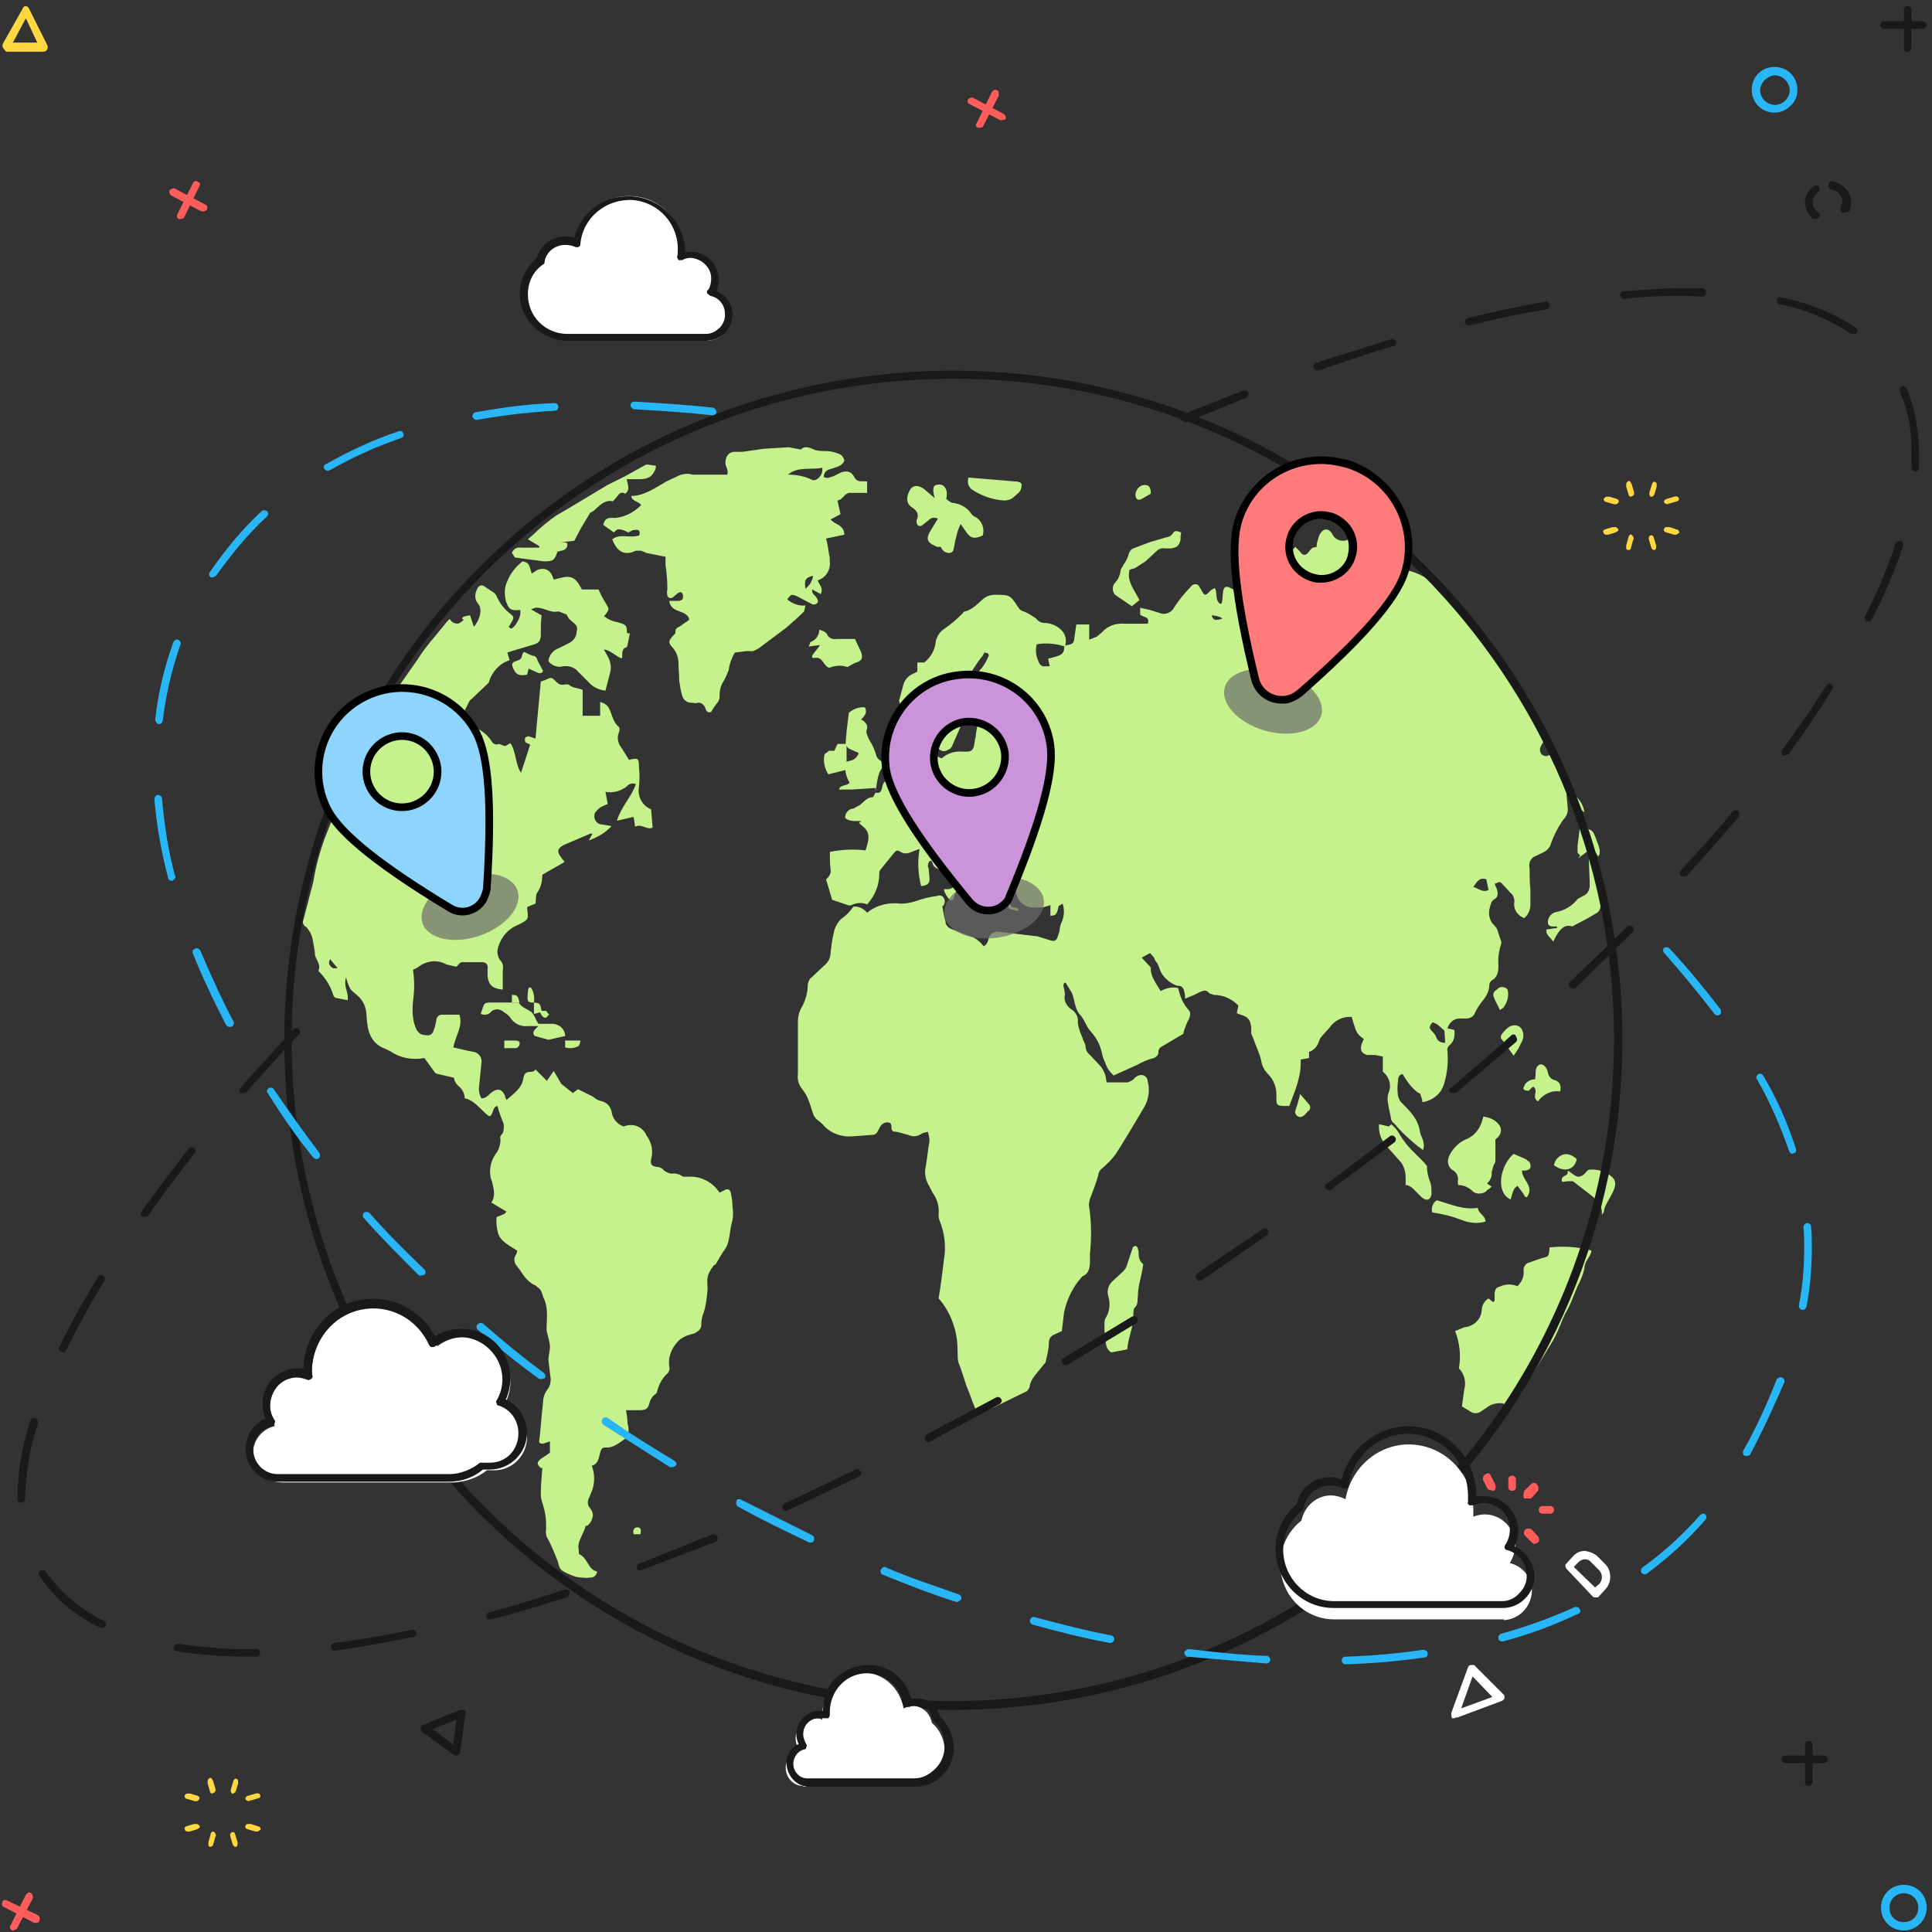 <svg xmlns="http://www.w3.org/2000/svg" width="253" height="253" viewBox="0 0 253 253">
  <rect x="0" y="0" width="253" height="253" fill="#333333" stroke="none"/>
  <g fill="none" fill-rule="evenodd">
    <path fill="#C5F28C" fill-rule="nonzero" d="M127.197,114.049 L127.197,114.946 L126.301,114.348 C126.002,114.448 125.902,114.647 126.201,114.946 L126.799,115.543 C125.902,116.041 125.106,116.539 124.906,117.535 C124.707,118.531 123.711,117.237 123.611,116.44 L124.209,116.44 C124.906,116.34 125.106,115.942 124.807,115.344 C124.607,114.647 124.109,114.049 123.313,113.95 C122.715,113.75 122.317,113.651 122.117,113.053 C121.918,112.456 121.819,112.854 121.719,112.754 C121.52,113.053 121.42,113.452 121.619,113.75 C121.619,114.149 121.719,114.647 121.719,115.145 C121.719,115.643 121.52,115.942 120.623,116.041 C120.225,114.448 120.125,112.854 120.424,111.161 L119.627,111.459 C119.129,111.659 118.631,111.957 117.934,111.559 C117.336,111.161 117.237,111.559 116.938,111.858 L115.244,113.95 C115.145,114.149 115.145,114.248 115.145,114.448 C115.145,115.942 114.547,117.336 113.551,118.432 C112.854,118.133 112.157,118.233 111.459,118.531 C111.26,118.631 110.961,118.531 110.762,118.432 L108.969,117.834 L108.172,115.145 C108.571,114.846 108.87,114.348 108.77,113.85 C108.67,113.053 108.67,112.356 108.67,111.559 C110.165,111.26 111.758,111.161 113.352,111.36 C113.651,110.264 114.149,109.169 113.053,108.272 C111.957,107.376 112.854,107.774 112.754,107.575 C112.655,107.376 111.26,107.774 110.663,107.077 C110.663,106.479 111.161,105.881 111.758,105.881 L112.655,105.383 C113.153,104.985 113.551,104.387 114.348,104.387 L114.647,103.79 L114.647,103.79 C115.344,103.989 115.444,103.491 115.543,102.993 C115.643,102.495 115.942,102.096 116.639,102.096 C117.336,102.096 116.639,101.598 116.739,101.3 C116.838,101.001 117.137,100.204 117.834,100.005 L119.926,99.307 C119.926,99.208 119.926,98.909 119.727,98.909 C119.528,98.909 119.428,98.013 119.627,97.614 C119.826,97.216 120.125,96.718 120.324,96.319 C120.524,95.921 119.528,95.921 119.129,95.821 C118.731,95.722 118.233,95.622 118.133,94.726 C118.233,93.73 118.033,92.733 117.735,91.737 C117.934,91.04 118.133,90.243 118.332,89.546 C118.531,88.948 119.03,88.45 119.528,88.251 L120.125,87.952 L120.125,86.757 L121.022,86.757 C121.819,86.159 122.416,85.163 122.516,84.167 C122.615,83.47 123.014,82.773 123.611,82.374 C124.508,81.777 125.305,81.08 126.102,80.283 C126.102,80.183 126.201,80.083 126.301,80.083 C127.297,79.884 127.994,79.087 128.791,78.39 C129.189,78.091 129.687,77.892 130.285,77.892 C132.277,77.892 132.277,77.892 133.373,79.585 C133.572,79.884 133.771,79.984 134.07,80.083 C134.668,80.283 135.166,80.681 135.664,80.98 C135.963,81.378 136.361,81.578 136.759,81.578 C137.556,81.578 138.254,81.876 138.851,82.374 C139.548,82.972 139.748,83.869 139.449,84.665 C138.254,84.267 136.959,84.167 135.763,84.367 C135.564,85.064 135.664,85.861 135.963,86.558 C136.062,86.857 136.261,87.156 136.56,87.255 L137.457,87.255 L137.257,86.259 L138.353,85.96 C138.951,85.761 139.349,85.562 139.349,84.865 C139.349,84.167 140.445,84.765 140.644,83.869 L140.943,81.777 L142.636,81.777 L142.636,83.769 L143.632,83.37 L144.33,82.773 C145.027,81.976 146.122,81.578 147.218,81.677 L150.306,81.677 C150.605,80.681 149.708,80.88 149.31,80.482 L149.31,79.585 L150.605,79.884 L151.9,80.283 C152.597,80.581 153.493,80.183 153.792,79.486 C154.39,78.589 155.087,77.693 155.884,76.896 C155.983,76.697 156.282,76.498 156.481,76.498 C156.78,76.498 156.98,76.597 157.079,76.896 L157.278,77.195 C157.776,78.091 157.776,78.091 158.573,77.294 L159.071,76.996 C159.47,77.593 159.071,78.39 159.669,78.988 C160.267,79.486 159.968,77.793 160.267,77.095 C160.565,76.498 161.163,76.996 162.956,78.091 C163.155,77.593 162.856,77.394 162.458,77.294 C162.059,77.195 161.661,76.796 161.761,75.701 L162.657,75.701 C163.653,75.701 163.753,75.601 163.952,74.705 C164.151,73.808 163.952,74.306 164.052,74.306 L165.745,73.111 L166.343,72.912 C167.637,73.111 168.833,72.613 169.63,71.617 C169.829,71.816 170.028,72.015 170.227,72.215 C170.626,72.812 171.024,72.812 171.422,72.215 C171.821,71.717 171.821,71.717 172.419,71.617 C172.419,71.418 172.419,71.119 172.518,70.92 C172.618,70.521 172.717,70.123 172.917,69.824 C173.315,69.226 173.913,69.127 174.411,69.824 C174.709,70.621 175.606,71.019 176.403,70.72 L179.291,69.724 L180.885,71.517 C181.283,72.015 181.283,72.215 180.985,72.713 L180.287,73.808 C181.184,73.808 182.08,74.007 182.877,74.406 C183.076,74.605 183.475,74.506 183.774,74.605 L184.77,74.804 C186.363,75.302 187.758,76.199 188.654,77.593 C190.547,79.685 192.439,81.677 194.232,83.869 C196.025,86.06 197.42,88.251 199.013,90.542 C199.81,91.638 200.507,92.733 201.105,93.929 L202.3,96.02 C202.5,96.319 202.5,96.817 202.201,97.017 C202.002,97.315 201.802,97.614 201.703,97.913 C201.603,98.212 201.703,98.61 201.902,98.809 C202.201,99.009 202.5,99.108 202.798,98.909 L203.595,98.61 C203.994,99.507 204.392,100.304 204.691,101.1 C204.89,101.499 204.99,101.897 204.99,102.296 L205.289,105.782 C205.388,106.38 205.089,106.977 204.691,107.376 C203.994,108.372 203.496,109.368 203.097,110.463 C202.998,110.961 202.599,111.36 202.201,111.559 L201.205,112.057 C200.507,112.256 200.109,112.954 200.308,113.75 C200.308,114.647 200.308,115.543 200.408,116.44 L200.408,118.531 C200.408,119.129 200.109,119.826 199.611,120.225 C198.715,119.926 198.117,119.03 198.316,118.033 C198.316,117.635 198.117,117.137 197.818,116.938 L196.722,115.743 C196.424,115.444 196.424,115.444 195.726,115.743 L196.025,116.44 C196.224,117.037 196.125,117.535 195.726,117.735 C195.328,117.934 195.228,118.332 195.129,118.731 C194.83,119.627 195.029,120.623 195.726,121.221 L196.025,121.619 C196.224,122.217 196.424,122.815 196.623,123.412 C196.324,124.408 196.125,125.404 196.224,126.4 C196.224,127.197 196.125,127.994 195.328,128.393 C195.129,128.592 195.029,128.791 195.029,128.99 C195.029,129.787 194.631,130.484 194.133,131.082 C193.734,131.58 193.336,132.178 193.037,132.875 C192.838,133.174 192.439,133.373 192.041,133.373 L191.144,133.373 C190.348,133.373 189.75,133.97 189.551,134.668 L190.447,134.867 C190.547,135.564 190.447,136.261 189.949,136.759 C189.65,136.959 189.451,137.357 189.551,137.656 C189.65,139.05 189.551,140.445 189.152,141.74 C188.854,143.134 187.658,144.13 186.264,144.33 C186.264,144.031 186.164,143.732 186.065,143.533 C186.065,143.333 185.965,143.134 185.766,143.134 C185.069,142.636 184.471,141.939 183.973,141.142 L183.674,140.644 C183.176,140.744 183.076,141.142 183.076,141.541 C182.977,142.238 182.977,142.835 183.076,143.533 C183.176,143.831 183.276,144.13 183.475,144.33 C184.072,144.927 184.67,145.525 185.168,146.222 C185.567,146.82 185.865,147.517 185.965,148.314 C186.164,149.011 186.662,149.609 186.363,150.605 L185.666,150.107 C184.57,149.21 183.475,148.214 182.578,147.119 C182.379,147.019 182.28,146.82 182.18,146.62 C182.08,145.923 181.881,145.326 181.781,144.529 C181.682,144.13 181.682,143.632 181.781,143.234 C182.28,142.238 181.981,141.043 181.084,140.345 L181.084,138.353 L180.088,138.154 L178.993,138.154 C178.694,138.054 178.395,137.855 178.295,137.656 C178.196,137.357 178.196,137.058 178.295,136.759 L178.594,136.062 L178.594,136.062 C177.498,135.265 177.598,135.066 177,133.174 C175.805,133.074 174.709,133.672 174.112,134.568 L173.215,135.564 C173.016,135.763 172.817,136.062 172.717,136.361 C172.518,137.058 172.02,137.556 171.422,137.756 L171.422,138.552 L170.327,138.752 C170.426,140.943 169.63,142.736 168.833,144.828 L168.235,144.828 C167.239,144.828 167.139,144.728 167.139,143.732 C167.239,142.537 166.841,141.441 166.044,140.644 C165.546,140.146 165.247,139.548 165.147,138.851 C164.948,137.955 164.45,136.959 164.151,136.062 L163.852,135.365 L163.852,134.568 C163.753,133.871 163.653,133.273 162.757,132.974 C161.86,132.676 162.259,132.775 161.96,132.676 L162.159,131.779 C162.159,131.68 162.159,131.58 162.059,131.58 C161.263,130.783 160.167,130.285 158.972,130.285 L158.374,130.086 C157.976,129.588 157.677,129.687 157.179,129.887 L156.382,130.285 L155.187,130.783 C155.187,130.484 155.187,130.185 155.087,129.887 C154.987,129.389 154.788,129.09 154.29,129.09 C153.792,129.09 152.298,128.193 151.9,126.998 C151.501,125.803 151.402,126.102 151.202,125.604 C151.003,125.106 150.804,125.106 150.605,124.807 L149.509,125.404 L150.704,126.699 C150.605,127.795 151.402,128.791 151.999,129.787 C152.696,129.389 153.493,129.189 154.29,129.389 C154.489,130.385 154.888,131.381 155.585,132.178 C155.983,132.576 155.884,132.974 155.685,133.472 C155.386,133.97 155.187,134.568 154.987,135.166 L154.987,135.365 L152.298,136.959 C151.9,137.158 151.7,137.357 151.7,137.756 C151.7,138.154 151.501,138.353 151.103,138.552 C150.306,138.752 149.609,139.05 148.911,139.449 L145.824,140.843 C145.326,140.345 144.927,139.847 144.728,139.15 C144.529,138.752 144.429,138.453 144.33,138.054 C144.13,136.959 143.632,135.963 142.835,135.066 C142.238,134.469 142.039,133.472 141.341,132.775 C140.744,132.078 140.744,130.883 140.345,129.986 L139.548,128.691 L139.349,128.691 C139.349,128.791 139.25,128.99 139.25,129.09 C139.349,129.488 139.449,129.887 139.449,130.285 C139.25,131.082 139.748,131.879 140.445,132.277 C140.943,132.676 141.242,133.273 141.142,133.97 C141.242,134.568 141.441,135.265 141.74,135.863 C141.839,136.261 142.039,136.56 142.138,136.859 C142.138,137.357 142.337,137.855 142.736,138.154 L144.23,139.748 C144.429,140.046 144.628,140.445 144.728,140.744 C144.828,141.043 144.828,141.341 144.927,141.74 L147.716,141.74 L148.314,141.441 L148.712,141.043 C149.409,140.544 150.206,140.744 150.306,141.64 C150.605,142.835 150.406,144.031 149.808,145.027 C148.613,147.019 147.417,149.111 146.122,151.103 C145.624,151.8 145.027,152.398 144.33,152.995 C144.031,153.194 143.831,153.593 143.831,153.892 C143.533,154.888 143.134,155.983 142.736,156.98 C142.636,157.378 142.537,157.776 142.636,158.075 C142.935,160.067 142.935,162.159 142.736,164.151 L142.736,164.948 C142.736,165.745 142.736,166.741 141.74,167.139 C140.544,168.434 139.748,170.028 139.349,171.821 L139.05,174.311 L137.955,174.809 C137.556,175.008 137.357,175.407 137.357,175.805 C137.357,176.602 137.158,177.399 136.959,178.196 C136.959,178.395 136.859,178.494 136.759,178.594 L135.465,180.188 C135.166,180.586 134.967,180.985 134.867,181.383 C134.867,181.682 134.668,181.981 134.469,182.18 L130.185,184.272 L128.891,184.77 C128.094,184.969 127.894,184.869 127.596,184.172 C127.297,183.475 127.098,182.778 126.799,182.08 C126.5,181.483 126.002,179.59 125.504,178.395 C125.404,177.996 125.404,177.598 125.404,177.299 C125.404,176.004 125.305,174.809 124.906,173.614 C124.508,172.319 123.811,171.024 122.914,170.028 C123.213,168.235 123.412,166.641 123.611,164.948 C123.91,163.255 123.711,161.462 123.014,159.769 C122.914,159.47 122.914,159.27 122.914,158.972 C123.014,157.976 122.715,156.98 122.117,156.183 L121.719,155.386 C121.221,154.589 121.022,153.693 121.221,152.796 C121.42,151.7 121.52,150.505 121.719,149.409 C121.719,149.011 121.619,148.613 121.52,148.214 C121.221,148.314 120.822,148.314 120.623,148.513 C120.125,148.812 119.528,148.911 118.93,148.613 L117.436,148.214 C116.938,148.214 116.739,148.115 116.739,147.617 C116.739,147.119 116.539,147.019 116.44,147.019 C116.141,146.919 115.743,147.019 115.543,147.218 C115.244,147.417 115.145,147.816 114.946,148.115 C114.846,148.413 114.547,148.613 114.248,148.613 L111.559,148.812 C110.165,148.911 108.87,148.413 107.973,147.517 C107.674,147.119 107.276,146.82 106.878,146.521 L106.579,146.122 C106.28,145.326 106.081,144.529 105.782,143.831 C105.583,143.333 105.284,142.935 104.985,142.537 C104.587,142.039 104.387,141.341 104.487,140.644 L104.487,133.871 C104.487,133.273 104.587,132.676 104.885,132.078 C105.483,131.082 105.782,129.986 105.782,128.891 C105.881,128.492 105.981,128.193 106.28,127.994 L107.973,126.4 C108.471,126.002 108.77,125.404 108.77,124.707 C108.87,123.91 108.969,123.014 109.169,122.217 C109.268,121.52 109.667,120.822 110.165,120.324 C110.762,119.926 111.26,119.428 111.758,118.731 C112.456,118.631 113.153,119.03 113.551,119.528 C114.746,118.531 116.34,118.133 117.934,118.332 C118.531,118.332 119.229,118.233 119.826,118.033 C120.723,117.735 121.719,117.436 122.715,117.336 C123.014,117.137 123.512,117.336 123.611,117.635 C123.811,117.934 123.711,118.332 123.512,118.631 C123.412,118.631 123.313,118.731 123.412,118.731 C123.512,119.328 123.611,120.026 123.811,120.623 C123.811,121.121 124.109,121.42 124.508,121.619 L126.799,122.516 C127.596,122.715 128.293,123.213 128.791,123.91 C129.289,123.711 129.389,123.213 129.488,122.815 C129.687,122.217 130.285,121.918 130.783,122.018 L135.863,122.615 L137.457,123.113 C138.054,123.313 138.254,123.213 138.453,122.815 L138.752,121.918 C138.752,121.52 138.851,121.221 138.951,120.922 C139.349,120.125 139.449,119.229 139.15,118.332 L138.652,118.631 C138.552,118.83 138.552,119.129 138.453,119.328 C138.353,119.528 138.353,119.926 137.556,119.926 L137.556,118.531 L136.56,118.83 L135.265,118.83 C134.568,118.83 133.97,118.531 133.572,118.033 C133.174,117.535 132.974,116.838 133.074,116.241 C133.174,115.643 133.174,115.045 133.273,114.348 L132.377,114.348 C131.879,115.643 132.377,116.938 132.277,118.133 C132.178,119.328 133.373,118.432 133.373,119.328 L132.676,119.129 C132.078,119.03 132.078,119.03 131.978,118.332 L130.783,118.332 C130.584,118.332 130.385,118.233 130.185,118.133 C130.086,117.934 129.986,117.735 129.986,117.535 L129.986,117.037 C130.185,115.743 129.488,114.846 128.891,113.85 C128.293,112.854 128.691,112.854 128.094,112.456 L125.902,110.463 L125.404,110.065 C125.205,111.161 125.404,111.957 126.301,112.356 C125.404,112.954 126.301,113.452 127.197,114.049 Z M129.389,94.925 L129.588,94.925 L129.588,92.136 L127.894,91.339 C127.596,91.14 127.297,90.741 127.197,90.443 C126.998,89.745 127.197,88.948 127.695,88.45 L128.592,87.454 C128.891,87.056 129.189,86.558 129.389,86.06 C129.588,85.761 129.488,85.462 128.891,85.462 L128.691,85.861 C127.795,86.956 127.098,88.152 126.4,89.347 C125.902,90.443 125.504,91.538 126.102,92.634 C126.4,93.132 126.4,93.63 126.201,94.228 L124.707,97.614 C124.607,97.913 124.408,98.112 124.109,98.212 C123.811,98.411 123.412,98.411 123.113,98.212 C122.815,98.013 122.516,97.714 122.516,97.415 C122.416,96.817 122.217,96.12 122.018,95.522 C121.819,95.224 121.719,94.825 121.221,94.925 C121.221,96.02 121.619,97.116 122.217,98.013 L121.918,98.411 C121.819,98.71 122.018,99.108 122.217,98.909 C122.416,98.71 122.914,99.208 123.313,99.307 C124.01,98.71 124.807,98.411 125.703,98.411 C127.396,98.511 127.496,98.411 127.695,96.718 C127.795,96.519 127.795,96.319 127.795,96.12 L128.094,94.427 C128.193,94.028 128.592,93.929 128.99,94.028 L129.389,94.925 Z M189.152,134.967 L188.256,134.17 L187.658,133.871 C187.459,133.97 187.26,134.269 187.26,134.469 C187.16,134.568 187.359,134.867 187.459,134.967 C187.559,135.066 187.957,135.465 188.057,135.763 C188.156,136.062 188.356,136.56 189.252,136.56 L189.152,134.967 Z M192.937,116.141 C193.635,116.34 194.133,116.938 194.93,116.539 L194.631,115.145 C193.734,114.846 193.435,115.444 192.937,116.141 L192.937,116.141 Z M132.078,92.036 C130.883,92.036 130.883,92.036 130.584,92.833 C130.385,93.63 131.68,92.933 132.078,92.036 Z M158.673,80.581 C158.872,81.378 159.37,81.179 159.868,81.08 C160.466,80.98 159.27,80.581 158.673,80.581 L158.673,80.581 Z M61.557,80.581 L62.055,82.076 C62.852,81.179 63.25,79.685 62.553,78.988 C62.154,78.49 62.154,77.793 62.453,77.195 C62.652,76.697 63.051,76.498 63.449,76.796 L64.644,77.593 C64.844,77.693 64.943,77.892 65.043,78.091 C65.441,78.988 66.039,79.785 66.836,80.382 C67.334,80.781 67.334,80.88 66.935,81.578 C66.537,82.275 66.537,81.976 66.836,82.275 C67.135,82.574 68.33,80.88 68.131,79.984 C68.131,79.884 68.131,79.884 68.031,79.884 C66.836,79.984 66.637,79.785 66.238,78.689 C66.039,77.793 66.039,76.896 66.437,76.099 C66.836,75.103 67.533,74.207 68.43,73.509 C69.226,73.709 69.226,73.709 69.625,75.103 L70.422,74.605 C71.418,74.306 72.115,74.605 72.513,75.9 L73.31,75.701 C74.804,75.302 75.402,75.601 76.199,77.195 L78.39,77.195 C78.689,77.892 78.988,78.49 79.386,79.087 C79.785,79.785 79.785,79.785 79.287,80.482 L79.087,80.681 C79.585,81.08 80.183,81.378 80.88,81.478 C81.378,81.677 82.076,81.677 82.076,82.474 C82.076,83.271 82.374,82.773 82.474,82.972 L82.175,84.466 C82.175,84.566 82.076,84.665 82.076,84.765 C81.478,84.865 81.478,85.363 81.478,86.06 C81.478,86.657 79.984,85.064 79.087,85.064 L79.585,85.96 C79.984,86.657 80.083,87.454 79.884,88.152 L79.287,90.443 C78.49,90.343 77.793,90.044 77.294,89.546 L75.701,87.952 C75.203,87.355 74.506,87.156 73.709,87.255 C73.011,87.454 72.215,87.156 71.816,86.558 C71.916,85.761 72.414,85.163 73.211,84.865 L74.605,84.167 C75.103,83.869 75.502,83.37 75.502,82.773 C75.701,82.076 75.502,81.876 74.904,81.378 C74.605,81.179 74.306,80.781 74.207,80.482 L73.211,80.083 L73.011,80.083 C72.015,80.283 71.119,79.486 70.123,79.585 L69.525,79.785 L70.92,80.581 C70.82,81.478 70.82,82.275 70.82,83.171 C70.82,83.769 70.621,84.167 70.023,84.367 L67.334,85.163 L66.437,85.462 L66.736,86.458 C65.441,86.857 64.445,87.952 64.047,89.247 C64.047,89.347 63.947,89.446 63.848,89.546 L61.756,91.538 C61.557,91.638 61.457,91.837 61.357,92.036 C61.158,92.435 60.959,92.833 60.76,93.231 C60.76,93.53 61.258,93.73 61.457,94.028 C61.656,94.427 61.856,94.825 61.955,95.224 C62.951,95.522 63.748,96.12 64.346,97.017 C64.545,97.415 64.943,97.614 65.342,97.415 L66.139,97.714 L66.836,97.315 C67.633,98.511 67.433,100.005 68.23,101.2 L69.426,97.515 L68.828,97.216 C68.728,97.017 68.728,96.917 68.728,96.718 C68.828,96.519 69.027,96.419 69.226,96.419 L70.123,96.718 L70.82,89.247 L71.418,89.048 C72.215,88.65 72.215,88.65 72.912,89.347 C73.609,90.044 74.107,89.347 74.605,89.745 C75.103,90.144 75.601,90.044 76.298,90.343 L76.298,93.73 L78.589,93.73 L78.589,91.937 C79.087,92.036 79.585,92.335 79.785,92.833 C80.183,93.63 80.283,94.626 81.08,95.224 C81.179,95.522 81.08,95.821 80.98,96.12 C80.781,96.718 80.98,97.415 81.378,97.913 L82.374,99.507 L82.374,99.507 C83.57,99.208 83.669,99.307 83.669,100.403 C83.769,101.3 83.769,102.196 83.669,103.093 C83.47,104.288 84.068,105.483 85.263,105.981 L85.462,108.372 C84.765,108.77 83.968,107.774 83.171,108.272 L82.972,106.977 L80.781,107.475 C81.378,105.583 82.673,104.387 83.271,102.694 C82.872,102.495 82.374,102.594 82.076,102.993 C81.279,103.591 80.283,103.889 79.287,103.69 L79.585,105.284 L78.689,105.682 C78.39,105.881 78.091,106.18 77.892,106.479 C77.793,106.778 77.793,107.176 77.992,107.475 C78.191,107.774 78.49,107.973 78.888,107.973 L80.083,108.172 C79.287,109.069 78.191,109.667 77.095,110.065 L77.593,109.169 L77.294,109.169 L73.808,110.663 C72.912,111.161 72.912,111.559 73.609,112.456 C74.306,113.252 73.709,112.655 73.808,112.954 L71.019,114.547 C71.019,115.444 70.82,116.241 70.322,116.938 C70.123,117.237 70.222,117.735 70.123,118.332 L69.127,118.731 C69.027,118.83 69.027,118.83 69.027,118.93 C69.226,120.424 69.226,120.424 67.832,121.121 C66.537,121.619 65.641,122.715 65.242,124.01 C65.043,124.607 65.143,125.305 65.541,125.803 C65.84,126.102 65.939,126.5 65.84,126.998 L65.84,129.588 C64.545,129.488 63.947,128.99 63.848,127.795 L63.848,126.898 C63.947,126.301 63.648,126.002 63.15,126.002 L60.461,126.002 C60.262,126.002 60.063,126.301 59.764,126.6 L58.469,126.301 C57.274,125.604 55.78,125.803 54.684,126.699 L54.086,126.998 C54.285,128.393 54.285,129.687 54.086,131.082 C53.987,132.178 53.987,133.174 54.285,134.17 C54.584,135.166 54.983,135.564 55.879,135.564 C56.278,135.664 56.676,135.365 56.776,134.967 C56.975,134.469 57.074,133.97 57.174,133.373 C57.274,133.074 57.572,132.875 57.871,132.875 L60.162,132.875 C60.66,134.369 59.664,135.564 59.365,137.158 L61.059,137.556 L62.055,137.756 C62.652,137.855 63.15,138.453 63.051,139.15 L62.752,142.138 C62.652,142.736 62.752,143.333 63.051,143.831 C63.748,143.831 64.047,143.234 64.545,142.935 C65.043,142.636 65.541,142.537 65.939,143.134 C66.238,143.732 66.139,143.433 66.139,143.632 L66.338,144.031 C67.234,143.234 68.33,142.537 68.529,141.242 C68.728,139.847 69.724,140.744 70.123,140.046 L71.617,141.541 L72.513,140.246 L73.509,141.939 L75.004,143.134 L75.701,142.636 L77.693,143.632 C77.992,143.931 78.39,144.13 78.888,144.23 C79.486,144.429 79.884,144.828 80.083,145.525 C80.183,146.421 80.781,147.218 81.677,147.517 C82.872,147.019 84.167,147.517 84.665,148.712 C85.363,149.609 85.562,150.804 85.263,151.8 C85.163,152.398 85.263,152.696 85.96,152.796 C86.359,152.796 86.757,152.995 86.956,153.294 C87.255,153.493 87.654,153.693 87.952,153.693 C88.45,153.593 89.048,153.792 89.446,154.091 L90.144,154.091 C91.737,153.991 93.331,154.788 94.228,156.183 L94.825,155.884 C95.323,155.585 95.622,155.784 95.722,156.282 C95.821,156.78 95.921,157.378 95.921,157.976 C96.02,158.573 96.02,159.171 95.921,159.769 C95.722,160.466 95.622,161.163 95.522,161.86 C95.423,162.458 95.323,162.956 95.024,163.454 C94.526,164.151 94.128,164.848 93.73,165.546 L93.431,165.745 C93.231,166.044 92.933,166.442 92.833,166.741 C92.435,167.538 92.733,168.335 92.634,169.131 C92.534,170.128 92.435,171.024 92.136,171.92 C91.937,172.419 91.837,172.917 91.837,173.415 C91.837,174.112 91.439,174.311 90.941,174.61 C90.542,174.709 90.243,174.809 89.944,174.909 C89.446,175.108 88.948,175.407 88.65,175.805 C87.853,176.702 87.454,177.897 87.654,178.993 C87.753,179.391 87.554,179.789 87.255,179.989 C86.657,180.586 86.259,181.383 86.06,182.18 C86.06,182.379 85.861,182.578 85.661,182.678 C85.363,182.977 85.163,183.276 85.064,183.674 C84.865,184.471 84.665,184.67 83.669,184.67 L81.976,184.67 C82.076,185.268 82.175,185.766 82.175,186.363 C82.275,186.762 82.374,187.16 82.275,187.658 C82.275,187.857 82.175,188.057 82.076,188.256 C81.179,188.854 80.382,189.65 79.287,189.551 C78.191,189.451 78.888,191.643 77.494,191.941 C77.892,192.937 77.892,194.033 77.593,195.029 L77.195,196.025 C76.896,196.523 76.896,197.121 77.294,197.519 C77.593,197.918 77.693,198.316 77.593,198.715 C77.494,199.113 77.294,199.511 76.896,199.81 L76.697,199.81 C76.398,201.006 75.502,201.902 75.8,202.998 L75.8,203.496 C76.996,203.994 76.996,205.587 78.191,205.787 C78.191,205.986 78.091,206.185 77.892,206.384 C77.693,206.583 77.494,206.583 77.294,206.583 C76.697,206.683 76,206.583 75.402,206.484 C74.804,206.285 74.306,206.085 73.808,205.787 C73.211,205.488 73.211,204.99 73.011,204.392 C72.812,203.894 72.215,202.3 71.617,201.304 C71.517,201.006 71.418,200.607 71.517,200.308 C71.517,199.711 71.517,199.013 71.418,198.416 C71.318,197.719 71.119,197.121 70.92,196.424 C70.82,196.125 70.82,195.826 70.82,195.627 C70.82,194.631 70.92,193.435 71.019,192.24 L70.82,192.24 C70.322,191.742 70.222,191.543 70.82,191.045 L72.015,190.248 L72.015,188.754 L71.119,189.053 C70.72,189.053 70.521,188.953 70.621,188.555 C70.72,188.156 70.92,185.168 71.119,183.574 C71.119,182.877 71.418,182.28 71.816,181.781 C72.015,181.483 72.115,181.084 72.115,180.586 L71.816,178.096 C71.816,177.598 72.015,176.901 72.015,176.403 C72.015,175.905 71.816,175.207 71.617,174.411 C71.418,173.614 72.015,171.422 71.119,169.829 C71.019,169.43 70.92,169.131 70.72,168.833 L70.123,168.335 C69.426,168.036 68.928,167.538 68.43,166.841 C68.23,166.442 67.931,166.143 67.732,165.844 C67.334,165.446 67.234,164.848 67.533,164.35 C67.633,164.251 67.633,164.052 67.732,163.852 C67.832,163.653 65.641,162.856 65.242,161.561 C65.043,160.864 64.943,160.067 65.043,159.37 L66.039,158.972 L66.338,158.673 L64.346,157.478 C64.943,156.581 64.644,155.685 64.445,154.788 C63.947,153.593 64.146,152.298 64.844,151.202 C65.342,150.605 65.541,149.907 65.541,149.111 C65.441,148.911 65.541,148.712 65.74,148.513 C65.939,148.314 66.039,147.716 65.939,147.119 C65.641,146.421 65.342,145.624 65.143,144.828 C64.545,144.927 64.644,145.624 64.246,146.122 C63.848,146.521 62.354,144.031 60.859,143.831 C60.859,143.134 60.461,142.537 59.963,142.138 C59.664,141.839 59.465,141.541 59.465,141.142 L57.373,140.644 C57.174,140.644 56.975,140.544 56.875,140.345 L55.58,138.552 C53.987,138.851 52.393,138.552 51.098,137.656 L50.5,137.357 C48.508,136.66 48.11,134.967 48.01,133.174 C48.01,132.078 47.612,130.982 46.715,130.285 C46.417,129.986 46.018,129.787 45.819,129.389 C45.62,128.99 45.42,128.492 45.321,127.994 C44.922,129.189 45.719,129.986 45.52,130.982 L44.026,130.683 C43.827,130.683 43.727,130.484 43.628,130.285 C43.329,129.189 42.631,128.094 41.835,127.297 C41.735,127.297 41.735,127.197 41.735,127.197 C41.735,127.197 41.735,127.098 41.735,126.998 C42.034,126.301 41.337,125.604 41.237,125.006 C41.237,124.309 41.038,123.711 40.938,123.014 C40.839,122.416 40.54,121.918 40.141,121.42 C39.743,121.221 39.544,120.822 39.743,120.424 L41.038,115.444 C41.337,113.551 41.835,111.659 42.532,109.766 L45.122,103.192 C45.42,102.495 45.62,101.598 45.919,101.001 C46.118,100.304 46.417,99.606 46.715,99.009 C47.014,98.311 47.413,97.614 47.911,97.017 C48.508,96.02 49.206,94.925 49.704,93.929 L51.198,91.339 L54.684,86.359 C55.68,84.765 56.875,83.47 58.07,81.976 C59.266,80.482 58.668,81.279 59.465,81.578 C60.162,81.876 60.361,81.378 60.76,81.179 C60.262,80.98 60.561,80.681 61.557,80.581 Z M43.229,125.604 C43.13,125.803 43.03,126.102 43.13,126.301 C43.229,126.5 43.428,126.699 43.628,126.799 L44.225,126.799 L43.229,125.604 Z M82.673,64.943 C84.367,64.943 85.861,63.848 87.255,63.051 L88.948,62.254 C89.446,62.055 90.144,61.955 90.642,62.154 L95.224,62.154 C95.423,61.656 95.124,61.258 95.024,60.859 C94.925,60.461 95.024,59.266 96.12,59.166 L97.216,59.166 L98.61,58.967 L100.005,58.768 L103.292,58.569 L104.885,58.867 C105.284,58.369 105.981,58.569 106.579,58.867 C107.077,59.067 107.575,59.067 108.073,59.067 C108.67,59.067 109.169,59.166 109.667,59.365 C110.165,59.465 110.463,59.863 110.563,60.262 C110.563,60.561 110.165,60.959 109.567,61.158 L108.67,61.457 C108.172,61.557 107.874,61.955 107.874,62.453 C108.372,62.752 108.77,62.453 109.169,62.354 L110.165,61.856 C110.862,61.656 111.459,61.656 111.858,62.453 C112.256,63.25 112.854,62.951 113.551,63.051 L113.551,64.545 L111.459,64.545 C110.563,64.445 110.463,65.441 109.667,65.541 L110.065,67.334 L108.77,68.031 C109.368,68.728 110.563,68.728 110.563,70.023 L108.172,70.521 C108.372,71.219 108.471,71.916 108.571,72.613 C108.67,72.912 108.67,73.31 108.67,73.609 C108.77,74.705 108.073,75.701 107.077,76 C107.276,76.597 107.874,76.996 107.475,77.793 L106.38,77.195 C106.28,77.793 106.678,77.892 106.878,78.191 C107.077,78.49 107.176,78.689 107.077,78.888 C106.977,79.087 106.579,79.287 106.28,79.087 L104.387,78.091 C103.69,77.793 103.591,77.793 103.093,78.49 C103.79,79.087 104.686,79.386 105.483,79.287 C105.383,79.585 105.383,79.884 105.284,80.083 C104.587,80.781 103.79,81.478 102.993,82.175 L99.407,84.865 C99.009,85.064 98.71,85.363 98.212,85.263 L97.714,85.263 L96.22,85.462 C95.821,86.159 95.522,86.956 95.423,87.753 C95.224,88.251 95.024,88.749 94.726,89.247 C94.327,89.845 94.228,90.542 94.228,91.239 C94.228,91.538 94.128,91.837 93.929,92.036 C93.63,92.435 93.331,92.833 93.132,93.231 C92.634,93.431 92.435,93.032 92.335,92.634 C92.136,92.235 91.737,91.937 91.339,92.036 C91.14,92.136 90.841,92.036 90.642,92.036 C90.443,92.036 89.646,92.036 89.347,91.14 C89.148,90.542 89.048,89.845 88.948,89.148 C88.948,88.45 88.849,87.554 88.849,86.857 C88.849,86.06 88.55,85.263 87.952,84.665 C87.554,84.167 87.554,83.968 87.952,83.47 C88.351,82.972 88.45,83.072 88.45,82.673 C88.45,82.275 88.749,82.175 88.948,82.076 L90.243,81.179 C90.243,80.681 89.845,80.482 89.546,80.283 L88.55,79.884 C88.052,79.685 87.654,79.187 87.654,78.689 L88.849,78.689 C89.048,78.689 89.247,78.589 89.347,78.49 C89.446,78.39 89.446,78.191 89.446,77.992 C89.446,77.793 89.347,77.693 89.247,77.593 C89.048,77.494 88.849,77.593 88.749,77.693 L88.152,78.191 C87.753,78.49 87.355,78.291 87.355,77.693 C87.355,77.095 87.255,77.494 87.355,77.394 C87.454,77.294 87.355,75.103 87.156,74.107 L87.156,72.912 L84.665,72.414 L83.968,72.115 L83.271,72.115 C81.876,72.812 80.781,72.314 80.183,70.621 C81.179,69.824 82.474,70.521 83.669,70.123 C83.769,70.023 83.769,69.924 83.769,69.724 C83.769,69.625 83.669,69.426 83.57,69.426 C83.37,69.326 83.072,69.426 82.872,69.426 L82.275,69.724 C81.876,69.525 81.478,69.326 81.08,69.326 C80.88,69.226 80.581,69.525 80.382,69.724 L78.988,68.728 C79.187,67.931 79.585,67.732 80.482,67.832 C81.777,67.732 82.972,67.135 83.968,66.139 C83.669,65.641 82.673,65.641 82.673,64.943 Z M103.192,62.154 C104.288,62.154 105.383,62.354 106.38,62.852 C106.479,62.951 106.878,62.852 106.977,62.752 C107.475,62.453 107.774,61.856 107.674,61.258 C106.081,61.557 104.487,61.059 103.192,62.154 L103.192,62.154 Z M105.483,77.095 C105.981,76.697 106.38,76.099 106.479,75.402 C105.483,75.601 105.284,76 105.483,77.095 Z M191.443,184.172 C191.543,183.475 191.643,182.678 191.742,181.981 C192.041,180.985 191.742,179.889 191.045,179.192 C191.344,177.498 191.144,175.805 190.547,174.311 L191.742,173.813 C192.937,173.713 193.933,172.817 194.033,171.622 C194.033,170.924 194.431,170.327 194.93,170.028 L195.527,170.526 L195.726,170.327 L195.726,169.331 C195.826,168.733 195.926,168.633 196.523,168.434 C197.22,168.135 198.017,168.135 198.715,168.434 C199.312,167.837 199.611,167.139 199.511,166.343 C199.511,165.844 199.81,165.446 200.209,165.346 L201.902,164.749 C202.798,164.55 202.798,164.55 202.898,163.653 L202.898,163.354 C204.691,163.155 206.583,163.255 208.376,163.753 L208.376,163.952 C208.177,164.749 207.48,165.147 207.48,166.143 C207.281,166.94 206.982,167.737 206.583,168.434 L205.687,170.626 C205.388,171.323 204.99,171.92 204.691,172.618 C204.293,173.614 203.894,174.61 203.396,175.506 L200.607,180.088 C200.109,180.686 199.711,181.283 199.412,181.981 C199.113,182.877 198.117,183.076 197.42,183.674 C196.822,184.272 197.021,183.774 196.822,183.774 C196.025,183.674 195.228,183.873 194.631,184.371 L194.033,184.77 C193.535,185.168 192.937,185.168 192.439,184.77 L191.443,184.172 Z M81.876,64.644 C81.378,64.346 81.08,64.644 80.88,64.943 L80.283,65.641 C78.789,65.342 78.191,66.836 77.294,67.135 L76.099,69.127 L75.203,70.82 L73.41,71.019 L73.709,71.019 C74.007,71.019 74.306,71.019 74.306,71.318 C74.306,71.517 74.207,71.816 74.007,71.916 C73.808,72.115 73.41,72.115 73.111,72.215 L73.011,72.215 C72.613,73.41 72.414,73.509 71.219,73.509 L68.928,73.211 L67.433,73.011 L67.035,72.414 C67.234,71.916 67.633,71.617 68.23,71.717 L70.621,71.717 L70.621,71.517 L69.127,70.621 L69.924,69.924 C70.82,69.027 71.816,68.23 72.812,67.533 L74.506,66.537 L79.486,63.549 L80.283,63.15 L81.876,62.354 L84.566,60.859 C84.865,60.76 85.263,60.959 85.761,60.959 C86.159,60.959 85.562,62.354 84.865,62.553 C84.466,62.752 83.968,62.752 83.47,62.752 L82.076,62.752 C82.175,63.449 82.574,64.146 81.876,64.644 L81.876,64.644 Z M123.91,65.342 C124.209,65.541 124.508,65.84 124.707,65.84 C125.604,65.939 126.5,66.338 127.098,67.135 C127.197,67.334 127.396,67.533 127.596,67.633 C128.492,68.031 128.99,69.127 128.691,70.123 C127.596,70.621 127.098,70.521 126.5,69.625 L125.803,68.629 C125.504,69.226 125.305,69.824 125.205,70.422 C125.006,70.92 125.006,71.617 124.807,72.115 C124.607,72.613 123.512,72.513 123.213,71.617 L122.715,71.617 L122.117,71.318 C121.42,70.92 121.32,70.521 121.719,69.724 L122.815,67.931 C122.516,67.732 122.018,67.732 121.719,68.031 L120.723,68.828 C120.324,69.027 120.026,68.728 120.026,68.33 L120.026,68.131 C120.424,67.334 120.026,66.836 119.428,66.437 C118.93,66.139 118.731,65.641 118.83,65.043 C119.129,63.648 119.926,63.25 121.022,64.047 L122.416,65.242 C122.317,64.943 122.217,64.545 122.217,64.146 C122.217,63.648 122.416,63.449 123.014,63.449 C123.611,63.449 124.209,64.047 123.91,65.342 Z M194.232,146.222 C195.029,146.322 195.826,146.62 196.324,147.318 C196.623,147.716 196.623,148.314 196.324,148.712 C196.224,148.911 195.926,149.111 195.826,149.21 L195.826,151.999 C195.826,152.198 195.726,152.398 195.627,152.497 C195.527,152.796 195.428,153.194 195.328,153.493 C195.428,154.091 195.129,154.589 194.73,154.987 L195.328,155.386 L195.129,155.585 C194.93,155.784 194.73,155.784 194.631,155.983 C194.531,156.183 193.435,156.581 192.838,155.983 C192.34,155.485 191.643,155.187 190.945,155.187 C190.945,154.987 190.846,154.689 190.945,154.489 C190.945,153.991 190.746,153.593 190.348,153.294 C189.949,153.095 189.75,152.796 189.65,152.398 C189.551,151.999 189.65,151.601 189.85,151.202 C190.348,150.306 191.045,149.609 191.941,149.21 C193.037,148.812 193.834,147.816 194.133,146.62 C194.133,146.521 194.232,146.421 194.232,146.222 Z"/>
    <path fill="#C5F28C" fill-rule="nonzero" d="M149.708,165.546 C149.609,166.343 149.409,167.239 149.21,168.036 C149.111,168.534 149.011,169.131 149.011,169.729 C148.911,170.227 149.111,170.825 148.513,171.323 C148.413,171.622 148.413,172.02 148.413,172.319 C148.413,173.913 147.716,175.207 147.617,176.702 L145.525,177.1 C144.828,176.702 144.828,176.004 144.728,175.207 C144.628,174.51 144.628,173.913 144.628,173.215 C144.628,172.917 144.728,172.717 144.828,172.518 C145.326,171.721 145.425,170.626 145.126,169.729 C144.927,169.032 145.126,168.335 145.624,167.837 L147.019,166.542 C147.218,166.343 147.417,166.143 147.517,165.844 L148.314,163.454 C148.314,163.255 148.613,163.155 148.712,163.155 C148.812,163.155 149.011,163.354 149.011,163.554 C149.111,163.753 149.111,164.052 149.111,164.251 C149.111,164.749 149.31,165.247 149.708,165.546 Z M114.547,103.192 L111.559,103.391 L109.866,103.391 C110.065,102.694 110.862,102.993 111.26,102.495 C110.762,101.698 110.563,100.702 110.762,99.806 C111.161,99.606 111.659,99.606 111.858,99.407 C112.157,99.208 112.356,98.909 112.456,98.61 L111.36,98.112 C110.961,98.013 110.663,97.515 110.762,97.116 C110.762,96.618 110.862,96.22 110.862,95.722 L111.161,93.331 C111.758,92.833 112.555,92.534 113.252,92.634 C113.651,93.331 113.153,93.829 112.754,94.228 C113.053,94.327 113.252,94.526 113.452,94.825 C113.651,95.124 113.551,95.423 113.452,95.722 C113.452,96.12 113.651,96.519 113.85,96.917 C114.248,97.515 114.547,98.212 114.746,98.909 C114.746,99.108 114.946,99.307 115.145,99.507 L115.942,100.104 C114.846,101.001 114.946,102.296 114.647,103.591 L114.647,103.192 L114.547,103.192 Z M205.886,121.32 C204.99,121.022 204.293,121.42 203.396,123.313 C202.998,122.715 202.4,122.416 202.5,121.719 L203.894,121.52 L203.894,121.32 L203.197,121.32 C203.097,121.32 202.898,121.221 202.798,121.121 C202.699,121.022 202.699,120.822 202.699,120.723 C202.699,120.125 203.197,119.528 203.794,119.428 C204.89,119.229 205.886,118.631 206.583,117.735 L207.281,117.336 C207.878,117.137 208.177,116.539 208.177,115.942 C208.177,114.846 208.078,113.75 208.078,112.555 L209.074,112.555 C209.173,113.252 209.273,113.95 209.273,114.746 L209.572,118.332 C209.671,118.83 209.472,119.428 208.974,119.627 L207.779,120.324 L205.886,121.32 Z M180.586,147.218 L181.881,147.517 L182.18,147.218 C182.678,147.617 183.076,148.115 183.375,148.712 C183.774,149.31 184.272,150.007 184.77,150.505 L186.463,152.198 L186.861,152.696 C186.861,153.493 187.061,154.29 187.359,154.987 C187.459,155.485 187.459,155.884 187.459,156.382 C187.359,157.079 186.861,157.378 186.164,156.78 L185.567,156.183 L184.969,155.585 C184.67,155.386 184.471,155.187 184.072,155.187 L184.072,154.29 C184.072,153.493 183.873,152.597 183.276,151.999 L181.682,150.206 C180.885,149.409 180.487,148.314 180.586,147.218 Z M154.689,69.724 C154.589,70.023 154.589,70.422 154.589,70.72 C154.39,71.517 154.091,71.717 153.294,71.816 L152.497,71.816 C152.099,71.717 151.7,71.916 151.402,72.215 L150.007,73.509 L148.613,74.406 L147.915,74.605 C147.517,76.199 148.613,77.294 149.21,78.589 L148.214,79.386 L146.023,77.892 C145.824,77.693 145.724,77.394 145.724,77.095 C145.724,76.796 145.824,76.498 146.023,76.298 C146.421,75.9 146.62,75.402 146.72,74.904 C146.72,74.506 147.019,74.207 147.218,73.808 C147.517,73.41 147.716,72.912 147.816,72.513 C147.915,72.215 148.115,71.916 148.413,71.816 L150.505,71.019 L152.497,70.422 C152.896,70.322 153.294,70.322 153.593,69.824 C153.892,69.326 154.29,69.625 154.689,69.724 Z M107.376,84.466 L105.881,84.665 C106.081,84.367 106.081,84.068 106.18,84.068 C106.878,83.769 107.276,83.171 107.276,82.474 C107.774,82.574 108.172,82.773 108.372,83.171 C108.571,83.57 109.069,83.769 109.567,83.669 L111.957,83.669 L112.754,85.363 C113.053,86.259 112.854,86.558 111.858,86.857 L110.961,87.355 C110.165,87.056 109.368,87.156 108.571,87.454 C107.774,87.156 107.774,85.96 106.678,86.159 C105.682,86.259 107.077,85.064 107.376,84.466 Z M70.521,134.07 L72.314,134.07 C73.211,134.07 74.007,134.767 74.007,135.664 L71.816,136.162 L70.023,135.664 C69.625,135.265 69.924,134.867 70.521,134.369 L69.127,134.369 C68.23,134.469 67.334,134.07 66.836,133.273 C66.637,132.974 66.338,132.775 66.039,132.576 C65.84,132.377 65.441,132.178 65.143,132.178 C64.844,132.178 64.445,132.277 64.246,132.576 C63.947,132.875 63.449,132.974 62.951,132.775 L63.15,132.178 C63.449,131.281 63.449,131.281 64.545,131.281 L67.931,131.281 C68.23,131.879 68.928,132.078 69.525,132.476 C70.023,132.875 70.123,133.572 70.521,134.07 Z M204.591,154.788 C204.193,153.892 205.388,154.091 205.289,153.493 C205.189,152.896 206.185,154.191 206.783,154.091 C207.38,153.991 207.58,153.593 207.878,153.294 C208.177,152.995 210.07,153.095 211.165,154.191 C212.261,155.286 210.468,156.98 210.07,158.374 C210.07,158.673 209.97,158.872 209.771,159.071 C209.87,157.776 209.074,157.079 208.177,156.382 L205.986,154.689 L205.189,154.689 L204.591,154.788 Z M199.312,153.394 C199.412,154.489 200.607,155.187 200.209,156.282 C199.81,157.378 199.611,156.382 199.312,156.083 L198.715,155.286 C198.217,155.685 198.217,155.685 197.818,157.079 C195.726,156.083 196.523,152.497 198.217,151.103 L199.81,151.8 L200.308,152.198 C200.607,152.896 200.408,153.194 199.711,153.294 L199.312,153.294 L199.312,153.394 Z M126.799,62.553 L126.998,62.553 L132.974,63.051 L133.174,63.051 C133.472,63.15 133.871,63.15 133.771,63.648 C133.771,64.047 133.572,64.346 133.373,64.545 L132.576,65.242 C132.277,65.441 131.879,65.541 131.48,65.541 C129.986,65.441 128.492,64.943 127.197,64.047 C126.699,63.549 126.699,63.15 126.799,62.553 Z M187.559,158.772 C187.359,158.175 187.658,157.478 188.156,157.179 C189.949,157.677 191.543,158.474 193.535,158.175 C193.535,158.872 194.531,159.171 194.531,159.968 C193.535,160.267 192.439,160.167 191.443,159.769 C190.148,159.27 188.953,158.972 187.559,158.772 Z M167.637,67.135 L167.637,66.935 C167.538,64.644 167.438,64.943 169.231,64.644 C170.227,64.445 171.223,64.644 172.12,65.342 C172.419,65.641 172.717,66.039 172.618,66.537 C172.518,67.035 172.12,67.433 171.721,67.533 L170.725,67.533 L167.637,67.135 Z M201.404,144.23 C200.607,143.732 201.304,143.134 201.006,142.537 C200.707,141.939 200.408,142.835 200.109,142.835 C199.81,142.835 199.412,142.736 199.511,142.437 C199.711,141.74 200.308,141.341 201.006,141.341 C201.205,140.744 200.906,140.046 201.404,139.548 C201.902,139.05 202.599,139.748 202.699,140.445 C202.798,140.943 203.097,141.341 203.595,141.441 C203.894,141.541 204.193,141.74 204.293,142.039 C204.392,142.337 204.392,142.636 204.293,142.935 C203.197,142.736 202.002,143.333 201.404,144.23 L201.404,144.23 Z M69.226,87.554 L69.027,88.351 C67.931,88.55 67.533,88.351 67.135,87.355 C66.736,86.359 68.23,86.757 68.33,85.96 C68.529,85.163 68.629,85.363 69.226,85.661 L69.724,85.861 C70.123,85.861 70.322,86.159 70.422,86.558 L71.119,87.853 C71.019,88.152 70.72,88.251 70.322,88.052 L69.226,87.554 Z"/>
    <path fill="#C5F28C" fill-rule="nonzero" d="M109.667,97.415 L110.862,97.415 L110.862,100.802 L108.471,101.399 C107.973,100.602 107.774,99.706 107.973,98.809 C107.973,98.71 108.372,98.511 108.571,98.311 L109.268,98.311 L109.667,97.415 Z M198.217,138.254 L196.722,136.162 C196.424,135.963 196.523,135.564 196.722,135.365 C197.021,134.967 197.32,134.668 197.619,134.469 C198.117,134.17 198.814,134.17 199.213,134.668 C199.511,135.166 199.611,135.763 199.312,136.361 L198.814,137.357 L198.217,138.254 Z M206.882,108.372 C208.576,108.571 208.576,108.77 208.974,109.766 C209.173,110.264 209.372,110.762 209.472,111.26 C209.472,111.559 209.572,111.858 209.273,112.157 C208.576,110.961 208.576,110.961 207.38,111.858 C206.085,112.854 207.081,112.057 206.882,111.957 C206.783,111.858 206.583,111.758 206.583,111.559 L206.583,110.762 C206.683,109.965 206.783,109.169 206.882,108.372 L206.882,108.372 Z M203.496,152.597 C203.595,151.9 204.093,151.402 204.691,151.202 C205.289,151.003 205.986,151.302 206.484,151.8 C206.185,153.194 204.89,153.593 203.496,152.597 Z M196.424,132.277 C196.125,131.58 195.826,131.181 195.627,130.584 C195.428,130.185 195.627,129.787 196.025,129.588 C196.324,129.189 196.822,129.189 197.22,129.389 L197.42,129.588 C197.619,130.385 197.42,131.181 196.922,131.879 C196.822,132.078 196.623,132.078 196.424,132.277 Z M170.227,143.234 L171.422,144.628 C171.622,144.828 171.622,145.226 171.422,145.425 C171.223,145.525 171.024,145.824 170.924,145.923 C170.825,146.023 170.426,146.421 170.028,146.222 C169.729,146.122 169.53,145.724 169.63,145.425 L169.928,144.529 C170.028,144.031 170.227,143.632 170.227,143.234 L170.227,143.234 Z M150.704,64.644 L149.509,65.342 C148.911,65.641 148.613,65.242 148.712,64.545 C148.911,63.848 149.509,63.35 150.206,63.549 C150.605,63.648 150.704,64.146 150.704,64.644 Z M70.72,132.576 L69.924,132.775 L69.924,131.281 C70.72,131.381 70.72,131.381 70.92,132.377 L71.517,132.377 L71.916,132.875 C71.717,132.974 71.617,133.273 71.418,133.273 C71.219,133.273 71.019,133.174 70.72,132.576 Z M66.039,137.257 L66.039,136.261 L67.533,136.261 C67.931,136.261 68.131,136.461 68.031,136.759 C68.031,136.959 67.832,137.158 67.633,137.257 L66.039,137.257 Z M74.007,136.261 L76,136.261 C76,136.461 75.9,136.759 75.8,136.959 C75.302,137.257 74.605,137.357 74.007,137.158 L74.007,136.261 Z M67.035,131.281 L67.035,130.285 C67.732,130.285 67.832,130.385 68.031,131.281 L67.035,131.281 Z M69.924,131.281 C69.027,131.281 69.027,131.181 69.127,129.887 C69.226,128.492 70.123,129.787 69.924,131.281 Z M207.48,106.38 C206.783,105.881 206.384,105.184 206.484,104.387 C206.982,104.885 207.38,105.583 207.48,106.38 L207.48,106.38 Z M82.972,200.906 C82.872,200.408 82.972,200.009 83.47,200.009 C83.968,200.009 83.968,200.408 83.869,200.906 L82.972,200.906 Z"/>
    <path fill="#29B6F6" fill-rule="nonzero" d="M232.381,14.742 C230.688,14.742 229.393,13.447 229.393,11.754 C229.393,10.06 230.688,8.765 232.381,8.765 C234.075,8.765 235.37,10.06 235.37,11.754 C235.37,12.55 235.071,13.347 234.473,13.845 C233.876,14.443 233.178,14.742 232.381,14.742 Z M232.381,9.861 C231.385,9.961 230.589,10.757 230.489,11.754 C230.489,12.849 231.286,13.646 232.381,13.746 C233.477,13.746 234.374,12.849 234.374,11.754 C234.274,10.658 233.378,9.861 232.381,9.861 L232.381,9.861 Z"/>
    <path fill="#191919" fill-rule="nonzero" d="M237.76,28.687 L237.461,28.687 C236.764,28.089 236.366,27.292 236.366,26.495 C236.366,26.296 236.366,26.097 236.465,25.898 C236.565,25.3 236.963,24.802 237.461,24.404 C237.661,24.304 237.86,24.304 237.959,24.304 C238.159,24.404 238.258,24.503 238.258,24.702 C238.258,24.902 238.159,25.101 238.059,25.2 C237.76,25.4 237.561,25.798 237.362,26.097 L237.362,26.396 C237.362,26.894 237.561,27.491 238.059,27.79 C238.258,27.89 238.358,27.989 238.358,28.089 C238.358,28.189 238.358,28.388 238.159,28.487 C238.059,28.587 237.959,28.687 237.76,28.687 L237.76,28.687 Z M241.446,27.89 L241.246,27.89 C241.047,27.691 240.948,27.392 241.047,27.193 C241.047,27.093 241.147,26.993 241.147,26.894 C241.147,26.794 241.246,26.595 241.246,26.396 C241.246,25.599 240.649,24.902 239.752,24.802 C239.553,24.702 239.354,24.404 239.454,24.204 C239.454,24.005 239.553,23.906 239.653,23.806 C239.752,23.706 239.952,23.706 240.151,23.806 C241.446,24.105 242.342,25.2 242.442,26.396 C242.442,26.694 242.342,26.894 242.342,27.093 C242.342,27.292 242.243,27.491 242.143,27.691 L241.446,27.89 Z"/>
    <path fill="#29B6F6" fill-rule="nonzero" d="M249.315,252.801 C247.621,252.801 246.326,251.506 246.326,249.813 C246.326,248.119 247.621,246.824 249.315,246.824 C251.008,246.824 252.303,248.119 252.303,249.813 C252.303,251.506 250.908,252.801 249.315,252.801 L249.315,252.801 Z M249.315,247.92 C248.319,247.92 247.422,248.717 247.422,249.813 C247.422,250.908 248.219,251.705 249.315,251.705 C250.41,251.705 251.207,250.908 251.207,249.813 C251.207,248.717 250.311,247.92 249.315,247.92 Z"/>
    <path fill="#FFD740" fill-rule="nonzero" d="M5.678,6.773 L0.797,6.773 L0.398,6.275 C0.299,6.076 0.299,5.877 0.398,5.678 L2.988,1.096 C2.988,0.896 3.287,0.797 3.387,0.797 C3.486,0.797 3.685,0.896 3.785,1.096 L6.176,5.877 C6.275,6.076 6.275,6.275 6.176,6.474 C6.076,6.674 5.877,6.773 5.678,6.773 L5.678,6.773 Z M1.693,5.578 L4.881,5.578 L3.387,2.391 L1.693,5.578 Z"/>
    <path fill="#191919" fill-rule="nonzero" d="M59.863,229.891 L59.565,229.891 L55.281,226.804 C55.082,226.704 55.082,226.505 55.082,226.306 C55.082,226.106 55.182,226.007 55.381,225.907 L60.262,223.915 L60.76,223.915 C60.959,224.015 60.959,224.114 60.959,224.313 L60.262,229.393 C60.262,229.593 60.162,229.792 59.963,229.792 L59.863,229.891 Z M56.676,226.405 L59.365,228.497 L59.764,225.21 L56.676,226.405 Z M236.864,233.876 C236.565,233.876 236.366,233.676 236.366,233.378 L236.366,228.497 C236.366,228.198 236.565,227.999 236.864,227.999 C237.163,227.999 237.362,228.198 237.362,228.497 L237.362,233.378 C237.362,233.577 237.163,233.876 236.864,233.876 Z"/>
    <path fill="#191919" fill-rule="nonzero" d="M238.756,230.887 L233.876,230.887 C233.577,230.887 233.278,230.688 233.278,230.389 C233.278,230.091 233.477,229.891 233.876,229.891 L238.756,229.891 C239.055,229.891 239.354,230.091 239.354,230.389 C239.354,230.688 239.055,230.887 238.756,230.887 Z M249.813,6.773 C249.514,6.773 249.315,6.574 249.315,6.275 L249.315,1.295 C249.315,0.996 249.514,0.797 249.813,0.797 C250.111,0.797 250.311,0.996 250.311,1.295 L250.311,6.176 C250.311,6.474 250.111,6.773 249.813,6.773 Z"/>
    <path fill="#191919" fill-rule="nonzero" d="M251.705,3.785 L246.824,3.785 C246.526,3.785 246.227,3.586 246.227,3.287 C246.227,2.988 246.426,2.789 246.824,2.789 L251.705,2.789 C252.004,2.789 252.303,2.988 252.303,3.287 C252.303,3.586 252.004,3.785 251.705,3.785 Z"/>
    <path fill="#FF5C5C" fill-rule="nonzero" d="M1.793,252.801 L1.594,252.801 C1.295,252.602 1.195,252.303 1.394,252.104 L3.387,248.119 C3.486,248.02 3.586,247.92 3.685,247.82 C3.785,247.82 3.984,247.82 4.084,247.92 C4.283,248.119 4.383,248.418 4.283,248.617 L2.191,252.602 L1.793,252.801 Z"/>
    <path fill="#FF5C5C" fill-rule="nonzero" d="M4.681,251.805 L4.482,251.805 L0.498,249.713 C0.299,249.613 0.199,249.414 0.299,249.115 C0.299,249.016 0.398,248.817 0.598,248.817 C0.797,248.817 0.896,248.817 0.996,248.916 L4.98,250.809 C5.18,251.008 5.279,251.207 5.18,251.406 C5.18,251.705 4.98,251.805 4.681,251.805 L4.681,251.805 Z M23.607,28.687 L23.407,28.687 C23.208,28.587 23.109,28.288 23.208,28.089 L25.3,23.906 C25.4,23.806 25.499,23.706 25.599,23.706 C25.698,23.706 25.798,23.706 25.898,23.806 C26.196,23.906 26.296,24.204 26.097,24.404 L24.105,28.487 C24.005,28.587 23.806,28.687 23.607,28.687 Z"/>
    <path fill="#FF5C5C" fill-rule="nonzero" d="M26.694,27.691 L26.396,27.691 L22.411,25.599 C22.212,25.4 22.113,25.2 22.212,24.902 C22.411,24.702 22.71,24.603 22.909,24.702 L26.894,26.794 C27.193,26.894 27.193,27.193 27.093,27.491 L26.694,27.691 Z M128.293,16.734 L128.094,16.734 C127.795,16.634 127.695,16.335 127.894,16.136 L129.887,12.052 C130.086,11.754 130.385,11.654 130.584,11.853 C130.683,11.853 130.783,11.953 130.783,12.152 C130.783,12.252 130.783,12.451 130.783,12.55 L128.691,16.634 C128.592,16.634 128.393,16.734 128.293,16.734 Z"/>
    <path fill="#FF5C5C" fill-rule="nonzero" d="M131.181,15.738 L130.982,15.738 L126.998,13.646 C126.799,13.546 126.699,13.447 126.699,13.248 C126.699,13.048 126.799,12.949 126.998,12.849 C127.197,12.75 127.396,12.75 127.496,12.849 L131.48,14.941 C131.68,15.14 131.779,15.339 131.68,15.638 L131.181,15.738 Z M198.017,195.228 C197.719,195.228 197.519,195.029 197.519,194.73 L197.519,193.734 C197.519,193.435 197.719,193.236 198.017,193.236 C198.316,193.236 198.515,193.435 198.515,193.734 L198.515,194.73 C198.515,195.029 198.316,195.228 198.017,195.228 Z M202.998,198.217 L202.002,198.217 C201.703,198.217 201.504,198.017 201.504,197.719 C201.504,197.42 201.703,197.22 202.002,197.22 L202.998,197.22 C203.296,197.22 203.496,197.42 203.496,197.719 C203.496,198.017 203.296,198.217 202.998,198.217 Z M195.129,195.129 L194.83,195.029 L194.232,193.834 C194.133,193.535 194.232,193.236 194.531,193.037 C194.83,192.838 195.129,192.937 195.228,193.236 L195.826,194.431 C195.926,194.73 195.826,195.129 195.627,195.228 L195.129,195.129 Z M200.109,196.224 L199.611,196.224 C199.412,196.025 199.511,195.428 199.611,195.228 L200.507,194.332 C200.707,194.133 201.105,194.133 201.304,194.431 C201.504,194.631 201.504,195.029 201.404,195.228 L200.507,196.224 L200.109,196.224 Z M200.906,202.201 L200.607,202.002 L199.711,201.105 C199.511,200.906 199.511,200.607 199.711,200.308 C200.009,200.109 200.308,200.109 200.607,200.308 L201.404,201.205 C201.603,201.404 201.603,201.802 201.404,202.002 L200.906,202.201 Z"/>
    <path fill="#FFD740" fill-rule="nonzero" d="M25.698,235.868 L25.499,235.868 L24.503,235.569 C24.404,235.569 24.204,235.469 24.204,235.37 C24.204,235.27 24.105,235.17 24.204,235.071 C24.304,234.971 24.404,234.872 24.503,234.872 C24.603,234.872 24.802,234.872 24.902,234.872 L25.898,235.17 C26.097,235.27 26.196,235.469 26.097,235.569 C25.997,235.768 25.898,235.868 25.698,235.868 Z M27.79,234.872 C27.691,234.872 27.491,234.772 27.491,234.573 L27.193,233.577 C27.193,233.477 27.193,233.278 27.193,233.178 C27.193,233.079 27.292,232.979 27.392,232.88 C27.491,232.78 27.591,232.78 27.691,232.88 C27.79,232.979 27.79,233.079 27.89,233.178 L28.189,234.174 C28.189,234.274 28.288,234.473 28.189,234.573 C28.089,234.672 28.089,234.772 27.989,234.772 L27.79,234.872 Z M30.48,234.872 L30.38,234.872 C30.181,234.672 30.181,234.374 30.28,234.174 L30.579,233.178 C30.679,232.979 30.878,232.78 30.978,232.979 C31.077,232.979 31.177,233.079 31.177,233.178 C31.177,233.278 31.177,233.477 31.177,233.577 L30.878,234.573 C30.778,234.772 30.579,234.872 30.48,234.872 Z M32.671,235.868 C32.472,235.868 32.272,235.768 32.173,235.669 C32.073,235.469 32.173,235.27 32.472,235.17 L33.468,234.872 C33.567,234.872 33.767,234.772 33.866,234.872 C33.966,234.872 34.065,234.971 34.065,235.071 C34.165,235.27 34.065,235.37 33.866,235.469 L32.87,235.768 L32.671,235.768 L32.671,235.868 Z M33.667,239.852 L33.468,239.852 L32.472,239.553 C32.372,239.553 32.173,239.454 32.173,239.354 C32.073,239.254 32.073,239.155 32.173,239.055 C32.173,238.956 32.272,238.856 32.472,238.856 C32.571,238.856 32.77,238.856 32.87,238.856 L33.767,239.155 C33.866,239.155 34.065,239.254 34.065,239.354 C34.165,239.454 34.165,239.553 34.065,239.653 C33.966,239.653 33.866,239.852 33.667,239.852 Z M30.878,241.844 C30.679,241.844 30.579,241.744 30.48,241.545 L30.181,240.549 C30.181,240.45 30.081,240.25 30.181,240.151 C30.181,240.051 30.28,239.952 30.38,239.952 C30.579,239.852 30.679,239.952 30.778,240.151 L31.077,241.147 C31.177,241.446 31.077,241.744 30.978,241.844 L30.878,241.844 L30.878,241.844 Z M27.591,241.844 L27.491,241.844 C27.392,241.844 27.292,241.744 27.292,241.645 C27.292,241.545 27.292,241.346 27.292,241.246 L27.591,240.151 C27.591,240.051 27.691,239.952 27.79,239.852 C27.89,239.852 27.989,239.852 28.089,239.952 C28.189,240.051 28.388,240.35 28.189,240.549 L27.89,241.645 C27.79,241.744 27.691,241.844 27.591,241.844 Z M24.603,239.852 C24.404,239.852 24.204,239.752 24.204,239.553 C24.105,239.354 24.204,239.254 24.404,239.155 L25.4,238.856 C25.499,238.856 25.698,238.856 25.798,238.856 C25.898,238.856 25.997,238.956 26.097,239.055 C26.196,239.155 26.196,239.254 26.097,239.354 C25.997,239.454 25.898,239.454 25.798,239.553 L24.802,239.852 L24.603,239.852 Z"/>
    <path fill="#191919" fill-rule="nonzero" d="M125.006,223.915 C89.546,224.015 57.473,202.699 43.926,169.928 C30.38,137.158 37.751,99.407 62.752,74.306 C87.753,49.206 125.504,41.635 158.274,55.182 C191.045,68.728 212.46,100.702 212.46,136.162 C212.361,184.57 173.315,223.716 125.006,223.915 Z M125.006,49.604 C89.944,49.504 58.27,70.521 44.823,102.893 C31.376,135.265 38.747,172.518 63.449,197.32 C88.152,222.122 125.504,229.593 157.876,216.146 C190.248,202.699 211.365,171.124 211.365,136.062 C211.365,88.55 172.618,49.604 125.006,49.604 Z"/>
    <path fill="#191919" fill-rule="nonzero" d="M32.671,216.943 C29.483,216.943 26.396,216.743 23.208,216.245 C23.009,216.245 22.909,216.245 22.81,216.046 C22.71,215.946 22.71,215.747 22.81,215.648 C22.81,215.448 23.109,215.249 23.308,215.249 C26.694,215.747 30.181,216.046 33.567,215.946 L33.567,215.946 C33.866,215.946 34.065,216.146 34.065,216.444 C34.065,216.743 33.866,216.943 33.567,216.943 L32.671,216.943 Z M43.827,216.146 C43.528,216.146 43.329,215.946 43.329,215.648 C43.329,215.448 43.528,215.15 43.727,215.15 C47.014,214.751 50.401,214.154 53.887,213.456 C54.186,213.357 54.485,213.556 54.485,213.755 C54.584,213.855 54.584,214.054 54.485,214.154 C54.385,214.253 54.285,214.353 54.086,214.353 C50.6,215.05 47.114,215.747 43.926,216.146 L43.827,216.146 L43.827,216.146 Z M13.447,213.157 L13.148,213.157 C9.961,211.663 7.172,209.372 5.18,206.384 C4.98,206.185 5.08,205.787 5.279,205.687 C5.478,205.587 5.877,205.587 5.976,205.787 C7.969,208.576 10.558,210.767 13.646,212.261 C13.845,212.46 13.945,212.759 13.845,212.958 L13.447,213.157 Z M64.146,212.062 C63.947,212.062 63.748,211.962 63.648,211.763 C63.648,211.464 63.748,211.165 64.047,211.165 C67.234,210.269 70.621,209.273 73.908,208.177 C74.207,208.078 74.506,208.177 74.605,208.476 C74.605,208.775 74.506,209.074 74.207,209.173 C70.92,210.169 67.533,211.265 64.346,212.062 L64.146,212.062 Z M83.869,205.687 C83.669,205.687 83.47,205.587 83.37,205.388 C83.271,205.089 83.47,204.89 83.669,204.791 L93.331,200.906 C93.53,200.806 93.829,201.006 93.929,201.205 C94.028,201.504 93.929,201.802 93.73,201.902 L84.068,205.587 L83.869,205.587 L83.869,205.687 Z M102.893,197.818 C102.694,197.818 102.495,197.719 102.495,197.519 C102.395,197.32 102.495,197.021 102.694,196.922 L112.057,192.439 C112.157,192.34 112.356,192.34 112.456,192.439 C112.555,192.539 112.655,192.639 112.754,192.738 C112.854,192.937 112.754,193.236 112.555,193.336 L103.093,197.818 L102.893,197.818 Z M2.789,196.822 C2.49,196.822 2.291,196.623 2.291,196.424 L2.291,196.224 C2.291,192.738 2.889,189.352 3.984,186.065 C3.984,185.965 4.084,185.766 4.183,185.766 C4.283,185.666 4.482,185.666 4.582,185.766 C4.881,185.766 4.98,186.065 4.98,186.363 C3.885,189.551 3.387,192.838 3.287,196.224 L3.287,196.224 C3.287,196.523 3.088,196.722 2.789,196.722 L2.789,196.822 L2.789,196.822 Z M121.52,188.854 C121.32,188.854 121.221,188.754 121.121,188.555 C121.022,188.256 121.121,188.057 121.32,187.857 L130.484,182.977 C130.683,182.877 130.982,182.977 131.082,183.176 C131.281,183.375 131.181,183.674 130.883,183.873 L121.819,188.754 L121.52,188.854 Z M139.548,178.793 C139.349,178.793 139.25,178.694 139.15,178.494 C139.05,178.395 139.05,178.196 139.05,178.096 C139.05,177.996 139.15,177.797 139.349,177.797 L148.214,172.419 C148.513,172.319 148.812,172.319 148.911,172.618 C149.011,172.917 149.011,173.215 148.712,173.315 L139.847,178.694 L139.548,178.793 Z M8.267,177.1 C8.168,177.1 8.068,177.1 8.068,177 C7.969,177 7.769,176.901 7.769,176.801 C7.67,176.702 7.67,176.502 7.769,176.403 C9.263,173.315 10.957,170.227 12.849,167.239 C12.949,166.94 13.248,166.94 13.546,167.04 C13.746,167.239 13.845,167.538 13.646,167.737 C11.754,170.825 10.16,173.813 8.666,176.801 C8.666,177 8.467,177.1 8.267,177.1 Z M157.079,167.737 C156.88,167.737 156.78,167.637 156.681,167.438 C156.481,167.239 156.581,166.841 156.78,166.741 L165.346,160.964 C165.446,160.864 165.645,160.864 165.745,160.864 C165.844,160.864 166.044,160.964 166.044,161.163 C166.143,161.263 166.143,161.362 166.044,161.561 C166.044,161.661 165.944,161.761 165.745,161.86 L157.278,167.737 L157.079,167.737 Z M18.925,159.37 L18.626,159.37 C18.427,159.171 18.328,158.872 18.527,158.673 C20.419,155.983 22.611,153.194 24.702,150.406 C24.902,150.206 25.2,150.206 25.4,150.306 C25.599,150.505 25.698,150.804 25.499,151.003 C23.308,153.792 21.216,156.581 19.324,159.27 L18.925,159.37 Z M174.112,155.884 L173.614,155.685 C173.514,155.585 173.514,155.386 173.514,155.286 C173.514,155.187 173.614,154.987 173.813,154.987 L181.981,148.812 C182.18,148.613 182.578,148.712 182.678,148.911 C182.877,149.111 182.778,149.509 182.578,149.609 L174.311,155.784 C174.311,155.884 174.211,155.884 174.112,155.884 L174.112,155.884 Z M190.348,143.134 L189.949,143.134 C189.85,143.035 189.75,142.935 189.75,142.736 C189.75,142.537 189.85,142.437 190.049,142.437 C192.639,140.146 195.328,137.955 197.818,135.664 C197.918,135.564 198.017,135.465 198.217,135.465 C198.416,135.465 198.515,135.564 198.515,135.763 C198.715,135.963 198.715,136.261 198.515,136.461 L190.646,143.134 L190.348,143.134 L190.348,143.134 Z M31.874,143.134 L31.476,143.134 C31.276,142.935 31.276,142.636 31.476,142.437 L38.448,134.767 C38.647,134.568 38.946,134.668 39.145,134.767 C39.344,134.967 39.344,135.265 39.145,135.465 C36.755,137.955 34.464,140.544 32.173,143.134 L31.874,143.134 Z M205.986,129.488 L205.587,129.289 C205.388,129.09 205.388,128.791 205.587,128.592 L213.058,121.42 C213.157,121.221 213.357,121.221 213.556,121.221 C213.755,121.221 213.954,121.42 213.954,121.619 C213.954,121.819 213.954,122.018 213.755,122.117 L206.285,129.389 L205.986,129.488 Z M220.429,114.746 L220.13,114.746 C219.931,114.547 219.931,114.248 220.03,114.049 C222.421,111.459 224.811,108.87 226.903,106.28 C227.102,106.081 227.401,106.081 227.6,106.18 C227.8,106.38 227.8,106.778 227.7,106.977 C225.509,109.467 223.218,112.157 220.827,114.746 L220.429,114.746 Z M233.776,98.909 L233.477,98.909 C233.378,98.809 233.278,98.71 233.278,98.61 C233.278,98.511 233.278,98.311 233.378,98.212 C235.469,95.323 237.461,92.534 239.155,89.745 C239.354,89.546 239.653,89.446 239.852,89.646 C239.952,89.745 240.051,89.845 240.051,89.944 C240.051,90.044 240.051,90.144 239.952,90.243 C238.258,93.032 236.266,95.921 234.174,98.809 L233.776,98.909 Z M244.733,81.378 L244.434,81.378 C244.235,81.179 244.135,80.88 244.235,80.681 C245.828,77.593 247.123,74.506 248.219,71.219 C248.319,70.92 248.617,70.82 248.916,70.82 C249.215,70.92 249.315,71.219 249.215,71.517 C248.119,74.804 246.725,77.992 245.131,81.08 C245.031,81.279 244.932,81.378 244.733,81.378 Z M250.809,61.756 L250.809,61.756 C250.51,61.656 250.311,61.457 250.311,61.158 L250.311,59.465 C250.41,56.676 249.912,53.887 248.817,51.297 C248.717,50.998 248.817,50.7 249.016,50.6 C249.115,50.5 249.315,50.5 249.414,50.6 C249.514,50.7 249.613,50.799 249.713,50.899 C250.809,53.688 251.307,56.576 251.307,59.465 L251.307,61.258 C251.307,61.557 251.008,61.756 250.809,61.756 Z M155.087,55.182 C154.888,55.182 154.689,55.082 154.589,54.883 C154.489,54.783 154.489,54.584 154.589,54.485 C154.689,54.385 154.788,54.285 154.888,54.285 L162.657,51.198 C162.856,51.098 163.056,51.098 163.255,51.198 C163.454,51.297 163.554,51.596 163.454,51.795 C163.354,51.994 163.155,52.194 162.956,52.194 L155.286,55.281 L155.087,55.281 L155.087,55.182 Z M172.518,48.508 C172.319,48.508 172.12,48.409 172.02,48.209 C171.92,47.911 172.02,47.612 172.319,47.512 L182.18,44.424 C182.28,44.325 182.479,44.325 182.578,44.424 C182.678,44.524 182.778,44.624 182.877,44.723 C182.877,44.823 182.877,45.022 182.778,45.122 C182.678,45.221 182.578,45.321 182.479,45.321 C179.291,46.217 175.905,47.413 172.717,48.508 L172.518,48.508 Z M242.741,43.727 L242.442,43.727 C239.553,41.835 236.465,40.54 233.079,39.843 C232.78,39.843 232.68,39.544 232.68,39.245 C232.68,38.946 233.079,38.846 233.278,38.946 C236.764,39.643 240.051,40.938 243.039,42.93 C243.239,43.13 243.338,43.428 243.139,43.628 C243.039,43.727 242.94,43.827 242.741,43.727 Z M192.34,42.631 C192.141,42.631 191.941,42.532 191.842,42.333 C191.742,42.034 191.941,41.735 192.24,41.635 C195.627,40.839 199.113,40.042 202.3,39.544 C202.4,39.444 202.599,39.444 202.699,39.544 C202.798,39.643 202.898,39.743 202.898,39.942 C202.998,40.141 202.798,40.44 202.5,40.54 C199.312,41.038 195.826,41.735 192.439,42.631 L192.34,42.631 Z M212.659,39.145 C212.361,39.145 212.161,38.946 212.161,38.647 C212.161,38.348 212.361,38.149 212.659,38.149 C216.146,37.85 219.532,37.651 223.019,37.751 C223.118,37.751 223.317,37.85 223.317,37.95 C223.417,38.05 223.417,38.149 223.417,38.348 C223.417,38.647 223.218,38.846 222.919,38.846 L222.919,38.846 C219.532,38.647 216.146,38.747 212.659,39.145 L212.659,39.145 Z"/>
    <path fill="#29B6F6" fill-rule="nonzero" d="M176.204,217.939 C175.905,217.939 175.706,217.739 175.706,217.441 C175.706,217.142 175.905,216.943 176.204,216.943 C179.59,216.843 182.977,216.544 186.363,216.046 C186.662,216.046 186.961,216.245 186.961,216.544 C186.961,216.743 186.861,217.042 186.563,217.042 C183.176,217.54 179.69,217.839 176.204,217.939 L176.204,217.939 Z M165.844,217.839 L165.844,217.839 L155.485,216.943 C155.286,216.943 155.087,216.644 155.087,216.345 C155.187,216.146 155.485,215.946 155.685,215.946 C159.071,216.345 162.557,216.743 165.944,216.843 C166.143,216.843 166.343,217.142 166.343,217.341 C166.343,217.54 166.143,217.839 165.844,217.839 Z M145.425,215.15 L145.326,215.15 C142.039,214.552 138.552,213.656 135.265,212.759 C134.967,212.659 134.867,212.46 134.867,212.161 C134.967,211.863 135.265,211.663 135.465,211.763 C138.851,212.659 142.238,213.556 145.525,214.154 C145.824,214.253 145.923,214.452 145.923,214.751 C145.824,214.95 145.624,215.15 145.425,215.15 L145.425,215.15 Z M196.722,214.95 C196.424,214.95 196.224,214.751 196.224,214.552 C196.125,214.353 196.324,214.054 196.523,213.954 C199.81,213.058 203.097,211.863 206.185,210.468 C206.484,210.369 206.783,210.468 206.882,210.767 C206.982,210.867 206.982,211.066 206.882,211.165 C206.783,211.265 206.683,211.365 206.583,211.365 C203.396,212.859 200.209,214.054 196.822,214.95 L196.722,214.95 Z M125.404,209.771 L125.205,209.771 C122.018,208.775 118.731,207.48 115.543,206.185 C115.344,206.085 115.244,205.787 115.344,205.587 C115.444,205.388 115.643,205.189 115.842,205.189 C119.03,206.583 122.416,207.679 125.504,208.775 C125.803,208.874 125.902,209.074 125.902,209.372 C125.803,209.572 125.604,209.671 125.404,209.771 L125.404,209.771 Z M215.349,206.185 L214.95,205.986 C214.851,205.787 214.851,205.488 215.05,205.289 C217.839,203.296 220.329,201.006 222.62,198.416 C222.819,198.217 223.118,198.117 223.317,198.316 C223.517,198.515 223.517,198.814 223.317,199.013 C221.026,201.703 218.437,203.994 215.648,206.085 L215.349,206.185 Z M106.18,202.002 L105.981,202.002 C102.893,200.507 99.706,199.013 96.718,197.32 C96.618,197.32 96.519,197.22 96.419,197.021 C96.419,196.922 96.419,196.722 96.419,196.623 C96.419,196.424 96.519,196.324 96.718,196.324 C96.917,196.324 97.017,196.324 97.116,196.424 L106.28,201.006 C106.38,201.006 106.579,201.205 106.579,201.304 C106.579,201.404 106.678,201.603 106.579,201.703 C106.579,201.902 106.38,202.002 106.18,202.002 L106.18,202.002 Z M88.052,192.141 L87.753,192.141 L78.988,186.563 C78.789,186.363 78.689,186.065 78.888,185.865 C78.988,185.567 79.287,185.567 79.585,185.666 C82.374,187.658 85.263,189.451 88.251,191.244 C88.351,191.344 88.45,191.443 88.55,191.543 C88.65,191.643 88.55,191.842 88.45,191.941 C88.351,192.041 88.251,192.141 88.052,192.141 Z M228.696,190.646 L228.497,190.646 C228.198,190.547 228.198,190.148 228.298,189.949 C229.991,186.961 231.385,183.873 232.68,180.586 C232.88,180.387 233.178,180.287 233.378,180.387 C233.577,180.487 233.776,180.785 233.676,180.985 C232.381,183.973 230.987,187.061 229.194,190.447 C229.094,190.646 228.895,190.646 228.696,190.646 L228.696,190.646 Z M70.92,180.586 L70.621,180.586 C67.732,178.494 65.043,176.303 62.553,174.112 C62.354,173.913 62.354,173.614 62.553,173.415 C62.752,173.215 63.051,173.215 63.25,173.315 C65.84,175.606 68.529,177.797 71.219,179.789 C71.418,179.989 71.517,180.287 71.318,180.487 C71.219,180.487 71.019,180.586 70.92,180.586 L70.92,180.586 Z M236.067,171.522 L235.967,171.522 C235.669,171.422 235.569,171.223 235.569,170.924 C236.067,168.434 236.266,165.944 236.266,163.354 C236.266,162.458 236.266,161.661 236.167,160.765 C236.167,160.466 236.366,160.167 236.665,160.167 C236.963,160.167 237.163,160.366 237.163,160.665 C237.262,161.561 237.262,162.458 237.262,163.354 C237.262,165.944 237.063,168.534 236.565,171.124 C236.465,171.323 236.366,171.522 236.067,171.522 L236.067,171.522 Z M55.182,167.04 L54.883,167.04 C52.393,164.55 49.903,162.059 47.612,159.47 C47.413,159.27 47.512,158.872 47.711,158.772 C47.911,158.673 48.209,158.673 48.409,158.872 C50.6,161.362 53.09,163.852 55.58,166.243 C55.78,166.442 55.78,166.741 55.58,166.94 L55.182,167.04 Z M41.436,151.8 L41.038,151.601 C38.846,148.911 36.854,146.023 35.061,143.134 C34.962,143.035 34.962,142.935 34.962,142.835 C34.962,142.736 35.061,142.636 35.161,142.537 C35.36,142.337 35.759,142.437 35.858,142.636 C37.751,145.425 39.743,148.214 41.835,151.003 C41.934,151.202 41.934,151.501 41.735,151.7 L41.436,151.8 Z M234.772,151.103 C234.473,151.103 234.374,150.904 234.274,150.704 C233.178,147.517 231.784,144.33 230.091,141.341 C229.891,141.142 229.991,140.843 230.29,140.644 C230.489,140.544 230.788,140.644 230.887,140.843 C232.68,143.831 234.075,147.019 235.17,150.406 C235.27,150.704 235.17,151.003 234.872,151.003 L234.772,151.103 Z M30.081,134.469 C29.882,134.469 29.683,134.369 29.583,134.17 C27.989,131.082 26.495,127.994 25.2,124.707 C25.2,124.508 25.3,124.309 25.599,124.209 C25.798,124.109 25.997,124.209 26.196,124.408 C27.491,127.396 28.886,130.584 30.579,133.771 C30.679,133.871 30.679,133.97 30.579,134.17 C30.579,134.269 30.48,134.369 30.28,134.469 L30.081,134.469 Z M224.911,132.974 C224.712,132.974 224.612,132.875 224.513,132.775 C222.52,130.185 220.329,127.496 217.939,124.807 C217.739,124.607 217.739,124.309 217.939,124.109 C218.138,124.01 218.437,124.01 218.636,124.209 C221.126,126.898 223.317,129.588 225.309,132.178 C225.409,132.377 225.409,132.775 225.21,132.875 L224.911,132.974 Z M22.511,115.344 C22.212,115.344 22.013,115.145 22.013,114.946 C21.117,111.559 20.519,108.172 20.22,104.686 C20.22,104.387 20.419,104.188 20.619,104.089 C20.917,104.089 21.216,104.288 21.216,104.587 C21.515,107.973 22.013,111.36 22.909,114.647 C23.009,114.746 23.009,114.946 22.909,115.045 C22.81,115.145 22.71,115.244 22.611,115.344 L22.511,115.344 Z M20.818,94.825 L20.718,94.825 C20.519,94.726 20.32,94.427 20.32,94.228 C20.718,90.741 21.515,87.355 22.71,84.068 C22.81,83.869 23.109,83.669 23.308,83.769 C23.407,83.769 23.607,83.968 23.607,84.068 C23.706,84.167 23.706,84.367 23.607,84.466 C22.511,87.654 21.714,90.941 21.316,94.327 C21.316,94.427 21.216,94.626 21.117,94.726 C21.117,94.726 20.917,94.825 20.818,94.825 Z M27.89,75.601 L27.591,75.601 C27.491,75.502 27.392,75.402 27.392,75.302 C27.392,75.203 27.392,75.004 27.491,74.904 C29.483,72.015 31.675,69.326 34.265,66.935 C34.464,66.736 34.763,66.836 34.962,66.935 C35.161,67.135 35.161,67.433 34.962,67.633 C32.472,69.924 30.28,72.613 28.288,75.402 L27.89,75.601 Z M42.93,61.656 C42.731,61.656 42.631,61.557 42.532,61.457 C42.432,61.357 42.333,61.158 42.432,61.059 C42.432,60.859 42.631,60.76 42.731,60.76 C45.719,59.067 48.907,57.572 52.194,56.477 C52.493,56.377 52.791,56.477 52.791,56.776 C52.891,56.875 52.891,57.074 52.791,57.174 C52.692,57.274 52.592,57.373 52.493,57.373 C49.305,58.469 46.217,59.863 43.229,61.557 L42.93,61.656 Z M62.354,54.983 C62.154,54.983 61.955,54.783 61.856,54.584 C61.856,54.285 62.055,53.987 62.254,53.987 C65.641,53.389 69.127,52.891 72.613,52.791 C72.912,52.791 73.111,52.991 73.111,53.289 C73.111,53.588 72.912,53.787 72.613,53.787 C69.226,53.987 65.84,54.385 62.453,54.983 L62.354,54.983 Z M93.331,54.385 L93.231,54.385 C89.845,53.987 86.259,53.787 82.972,53.588 C82.773,53.489 82.574,53.289 82.574,53.09 C82.574,52.791 82.773,52.592 83.072,52.592 C86.359,52.791 89.845,52.991 93.431,53.389 C93.63,53.489 93.829,53.787 93.829,53.987 C93.829,54.186 93.53,54.385 93.331,54.385 Z"/>
    <path fill="#FFF" fill-rule="nonzero" d="M196.922,212.161 C198.914,212.062 200.507,210.468 200.607,208.376 C200.607,206.583 199.412,205.089 197.719,204.691 C198.117,203.994 198.416,203.197 198.416,202.4 C198.416,200.109 196.623,198.316 194.431,198.316 C193.933,198.316 193.435,198.416 192.937,198.615 L192.937,197.818 C192.937,193.037 189.152,189.152 184.471,189.152 C180.387,189.152 176.901,192.24 176.204,196.324 C175.606,196.025 174.909,195.826 174.311,195.826 C172.419,195.826 170.825,197.22 170.426,199.113 C168.036,201.006 167.04,204.193 168.036,207.181 C169.032,210.169 171.721,212.062 174.709,212.062 L196.922,212.062 L196.922,212.161 Z M92.534,44.624 C94.228,44.624 95.522,43.329 95.522,41.635 C95.522,40.241 94.626,39.046 93.231,38.747 C93.53,38.149 93.73,37.552 93.73,36.854 C93.73,35.061 92.335,33.567 90.542,33.567 C90.044,33.567 89.646,33.667 89.247,33.866 C89.247,33.667 89.347,33.368 89.347,33.169 C89.546,30.679 88.45,28.288 86.359,26.894 C84.367,25.499 81.677,25.3 79.486,26.296 C77.294,27.392 75.8,29.483 75.502,31.974 C75.004,31.675 74.406,31.476 73.808,31.575 C72.215,31.575 70.92,32.671 70.72,34.265 C68.828,35.759 68.031,38.348 68.828,40.639 C69.625,42.93 71.816,44.524 74.207,44.524 L92.534,44.524 L92.534,44.624 Z"/>
    <path fill="#191919" fill-rule="nonzero" d="M93.829,38.149 C94.028,37.651 94.128,37.153 94.128,36.655 C94.128,34.663 92.534,32.97 90.443,32.97 L89.745,32.97 C89.646,28.985 86.359,25.698 82.275,25.698 C78.888,25.698 76,27.89 75.203,31.177 C74.804,30.978 74.306,30.978 73.908,30.978 C72.215,30.978 70.72,32.173 70.322,33.767 C68.33,35.46 67.533,38.149 68.43,40.54 C69.326,42.93 71.717,44.624 74.306,44.624 L92.435,44.624 C94.327,44.624 95.921,43.13 95.921,41.237 C95.921,39.843 95.124,38.647 93.829,38.149 Z M92.435,43.727 L74.306,43.727 C71.418,43.727 69.127,41.436 69.127,38.548 C69.127,36.954 69.824,35.46 71.219,34.563 C71.318,34.464 71.318,34.364 71.318,34.265 C71.517,32.97 72.713,32.073 74.007,32.073 C74.506,32.073 75.004,32.173 75.402,32.372 L75.701,32.372 C75.9,32.272 76,32.173 76,31.974 C76.298,28.487 79.386,25.997 82.872,26.196 C86.359,26.495 88.948,29.483 88.749,32.97 C88.749,33.169 88.749,33.468 88.65,33.667 L88.849,34.065 L89.347,34.065 C89.646,33.866 90.044,33.767 90.443,33.767 C91.937,33.866 93.132,35.061 93.132,36.456 C93.132,36.954 93.032,37.552 92.733,37.95 C92.534,38.05 92.534,38.249 92.634,38.448 L93.032,38.747 C94.128,38.946 94.925,39.942 94.925,41.038 C95.024,41.735 94.726,42.333 94.327,42.831 C93.73,43.428 93.132,43.727 92.435,43.727 L92.435,43.727 Z"/>
    <path fill="#FFF" fill-rule="nonzero" d="M105.184,233.876 C103.889,233.876 102.893,232.78 102.893,231.485 C102.893,230.389 103.69,229.393 104.686,229.094 C104.387,228.696 104.188,228.198 104.188,227.6 C104.288,226.206 105.383,225.011 106.678,225.011 C107.077,225.011 107.376,225.011 107.674,225.21 L107.674,224.612 C107.674,221.524 110.065,219.034 113.053,219.034 C115.643,219.034 117.834,221.026 118.332,223.716 C118.731,223.517 119.229,223.417 119.627,223.417 C120.822,223.417 121.819,224.413 122.018,225.608 C123.113,226.505 123.711,227.899 123.711,229.294 C123.611,231.883 121.619,233.975 119.129,233.975 L105.184,233.975 L105.184,233.876 Z"/>
    <line x1="119.826" x2="105.881" y1="233.378" y2="233.378"/>
    <path fill="#191919" fill-rule="nonzero" d="M123.113,224.811 C122.715,223.417 121.52,222.421 120.225,222.421 L119.328,222.421 C118.631,219.831 116.34,217.939 113.651,218.038 C112.157,218.038 110.663,218.636 109.467,219.731 C108.272,220.827 107.774,222.421 107.774,224.015 L107.276,224.015 C105.682,224.015 104.288,225.409 104.288,227.102 C104.288,227.501 104.387,227.999 104.587,228.397 C103.591,228.796 102.893,229.891 102.993,230.987 C103.093,232.581 104.288,233.876 105.782,233.975 L119.826,233.975 C121.121,233.975 122.416,233.477 123.412,232.481 C124.408,231.485 124.906,230.19 124.906,228.796 C124.807,227.202 124.109,225.708 123.113,224.811 L123.113,224.811 Z M119.727,232.88 L105.682,232.88 C104.686,232.88 103.889,231.983 103.889,230.987 C103.889,230.091 104.487,229.294 105.284,229.094 C105.483,229.094 105.583,228.995 105.583,228.796 C105.682,228.696 105.682,228.497 105.583,228.397 C105.383,227.999 105.184,227.6 105.184,227.102 C105.184,226.505 105.383,226.007 105.782,225.608 C106.18,225.21 106.678,225.011 107.176,225.011 L108.471,225.011 C108.571,224.911 108.67,224.712 108.67,224.513 L108.67,224.015 C108.77,221.425 110.663,219.333 113.153,219.134 C115.643,218.935 117.834,220.628 118.332,223.118 C118.332,223.317 118.531,223.417 118.631,223.517 L119.129,223.517 C119.428,223.317 119.826,223.218 120.125,223.218 C121.022,223.218 121.819,223.915 122.018,224.911 C122.018,225.11 122.117,225.21 122.217,225.309 C123.213,226.106 123.711,227.302 123.711,228.596 C123.711,229.692 123.313,230.788 122.516,231.585 C121.719,232.381 120.822,232.88 119.727,232.88 Z"/>
    <path fill="#FFF" fill-rule="nonzero" d="M35.958,186.563 C35.559,185.865 35.36,185.069 35.36,184.272 C35.36,183.176 35.759,182.18 36.456,181.383 C37.153,180.586 38.249,180.188 39.245,180.188 C39.843,180.188 40.341,180.287 40.938,180.487 C40.839,180.188 40.839,179.889 40.839,179.69 C40.839,177.399 41.735,175.207 43.329,173.614 C44.922,172.02 47.114,171.124 49.405,171.124 C52.791,171.124 55.879,173.215 57.274,176.303 C59.067,174.909 61.457,174.709 63.449,175.706 C65.441,176.702 66.736,178.694 66.836,180.985 C66.836,182.08 66.537,183.076 66.039,183.973 C67.832,184.57 69.027,186.264 69.027,188.156 C69.027,190.547 67.135,192.539 64.744,192.539 L63.748,192.539 C62.553,193.535 60.959,194.033 59.465,194.133 L36.954,194.133 C35.061,194.133 33.468,192.738 33.169,190.846 C32.87,188.953 34.165,187.16 35.958,186.762 L35.958,186.563 Z"/>
    <line x1="43.13" x2="59.067" y1="193.535" y2="193.535"/>
    <ellipse cx="166.707" cy="91.834" fill="#6B6B6B" fill-rule="nonzero" opacity=".7" rx="3.984" ry="6.574" transform="rotate(-73.776 166.707 91.834)"/>
    <ellipse cx="130.184" cy="118.827" fill="#6B6B6B" fill-rule="nonzero" opacity=".7" rx="6.574" ry="3.984" transform="rotate(-9.172 130.184 118.827)"/>
    <ellipse cx="61.552" cy="118.747" fill="#6B6B6B" fill-rule="nonzero" opacity=".7" rx="6.574" ry="3.984" transform="rotate(-19.214 61.552 118.747)"/>
    <path fill="#191919" fill-rule="nonzero" d="M66.238,183.276 C66.637,182.379 66.836,181.383 66.836,180.487 C66.836,176.901 63.947,174.012 60.461,174.012 C59.166,174.012 57.971,174.311 56.975,175.008 C54.983,171.323 50.799,169.331 46.715,170.327 C42.631,171.323 39.843,175.008 39.743,179.192 L38.747,179.192 C37.253,179.291 35.858,180.088 35.061,181.383 C34.265,182.678 34.165,184.371 34.763,185.766 C33.169,186.463 32.173,187.957 32.173,189.75 C32.173,192.141 34.065,194.033 36.356,194.033 L58.768,194.033 C60.361,194.033 61.955,193.535 63.25,192.439 L64.146,192.439 C66.836,192.439 69.027,190.248 69.027,187.559 C68.928,185.666 67.931,184.072 66.238,183.276 L66.238,183.276 Z M64.146,191.543 L62.852,191.543 C61.756,192.439 60.262,193.037 58.867,193.037 L36.356,193.037 C34.563,193.037 33.169,191.543 33.169,189.85 C33.169,188.356 34.165,187.061 35.659,186.762 C35.759,186.662 35.958,186.563 35.958,186.363 C36.057,186.264 36.057,186.065 35.958,185.965 C35.559,185.367 35.36,184.67 35.36,183.973 C35.36,182.08 36.854,180.487 38.747,180.387 C39.245,180.387 39.743,180.487 40.241,180.686 C40.341,180.785 40.54,180.686 40.739,180.586 C40.839,180.487 40.938,180.287 40.938,180.188 C40.839,179.889 40.839,179.59 40.839,179.391 C40.938,175.606 43.528,172.319 47.213,171.522 C50.899,170.725 54.584,172.618 56.178,176.104 C56.278,176.303 56.377,176.403 56.576,176.403 C56.776,176.403 56.875,176.403 56.975,176.303 C57.971,175.606 59.166,175.108 60.361,175.108 C62.254,175.108 64.047,176.204 65.043,177.897 C66.039,179.59 66.039,181.682 65.043,183.375 C64.943,183.475 64.943,183.674 65.043,183.774 C65.043,183.973 65.143,184.072 65.342,184.072 C67.135,184.67 68.131,186.463 67.832,188.356 C67.533,190.248 66.039,191.543 64.146,191.543 L64.146,191.543 Z"/>
    <path fill="#FFF" fill-rule="nonzero" d="M190.547,225.011 L190.148,225.011 C190.049,224.811 190.049,224.612 190.049,224.313 L192.24,218.337 C192.34,218.138 192.439,218.038 192.639,218.038 L193.037,218.038 L196.922,221.923 C197.021,222.022 197.021,222.222 197.021,222.321 C197.021,222.52 196.822,222.62 196.722,222.72 L190.846,224.911 L190.547,224.911 L190.547,225.011 Z M192.838,219.532 L191.344,223.716 L195.428,222.222 L192.838,219.532 Z M207.58,204.193 C207.878,204.193 208.078,204.293 208.277,204.492 L209.472,205.687 C209.87,206.185 209.87,206.882 209.472,207.38 L208.874,207.878 L206.085,205.189 L206.683,204.591 C206.982,204.293 207.281,204.193 207.58,204.193 M207.58,203.097 C206.982,203.097 206.484,203.296 206.085,203.695 L205.089,204.791 C204.99,204.89 204.99,204.99 204.99,205.089 C204.99,205.189 205.089,205.289 205.089,205.388 L208.675,209.173 L209.273,209.173 L210.269,208.078 C211.066,207.181 211.066,205.787 210.269,204.89 L209.074,203.695 C208.675,203.396 208.177,203.197 207.58,203.097 Z"/>
    <path fill="#191919" fill-rule="nonzero" d="M198.316,202.5 C198.615,201.902 198.814,201.205 198.814,200.507 C198.814,198.017 196.822,195.926 194.332,195.926 L193.336,195.926 C193.336,193.535 192.439,191.144 190.746,189.451 C189.053,187.758 186.762,186.762 184.371,186.762 C180.287,186.861 176.702,189.65 175.706,193.734 C175.207,193.535 174.709,193.435 174.211,193.435 C172.12,193.435 170.227,194.83 169.829,196.922 C168.135,198.416 167.04,200.507 167.04,202.798 C167.04,207.081 170.426,210.568 174.61,210.568 L196.822,210.568 C198.814,210.568 200.507,209.074 200.906,207.081 C201.205,205.289 200.109,203.296 198.316,202.5 Z M196.722,209.671 L174.51,209.671 C170.924,209.572 168.036,206.583 168.036,202.898 C168.036,200.806 169.032,198.914 170.626,197.719 C170.725,197.619 170.725,197.519 170.725,197.42 C171.024,195.726 172.518,194.531 174.211,194.531 C174.809,194.531 175.407,194.631 175.905,194.93 L176.303,194.93 C176.502,194.83 176.602,194.73 176.602,194.531 C177.2,190.646 180.487,187.758 184.371,187.758 C186.463,187.758 188.455,188.654 189.949,190.148 C191.443,191.643 192.24,193.734 192.24,195.926 L192.24,196.722 C192.141,196.822 192.24,197.021 192.439,197.121 L192.937,197.121 C193.336,196.922 193.834,196.822 194.232,196.822 C195.129,196.822 196.025,197.22 196.722,197.818 C197.42,198.515 197.719,199.412 197.719,200.308 C197.719,201.006 197.519,201.703 197.121,202.3 C197.021,202.4 197.021,202.599 197.021,202.699 C197.121,202.898 197.22,202.998 197.42,202.998 C198.814,203.396 199.91,204.691 199.91,206.185 C200.009,207.081 199.611,207.978 199.013,208.576 C198.416,209.273 197.619,209.671 196.722,209.671 L196.722,209.671 Z"/>
    <g fill-rule="nonzero" transform="translate(160.366 59.764)">
      <path fill="#FF7B7B" d="M7.47,31.874 C5.777,31.874 4.383,30.778 3.984,29.085 C1.394,18.427 0.697,11.953 1.793,8.467 C3.287,3.685 7.67,0.498 12.65,0.498 C13.845,0.498 14.941,0.697 16.037,0.996 C22.013,2.889 25.4,9.263 23.507,15.339 C22.411,18.826 18.029,23.806 9.861,30.978 C9.463,31.376 8.865,31.675 8.367,31.774 C8.068,31.874 7.769,31.874 7.47,31.874 Z M12.65,7.67 C10.857,7.67 9.164,8.865 8.666,10.558 C7.969,12.75 9.164,15.14 11.455,15.837 C11.853,15.937 12.252,16.037 12.75,16.037 C14.543,16.037 16.236,14.841 16.734,13.148 C17.431,10.957 16.236,8.566 13.945,7.869 C13.546,7.769 13.048,7.67 12.65,7.67 Z"/>
      <path fill="#000" d="M12.65,0.996 C13.746,0.996 14.841,1.195 15.937,1.494 C21.714,3.287 24.902,9.463 23.109,15.14 C22.013,18.527 17.531,23.607 9.562,30.579 C9.164,30.878 8.765,31.177 8.267,31.276 C7.969,31.376 7.769,31.376 7.47,31.376 C6.076,31.376 4.781,30.38 4.482,28.985 C1.992,18.726 1.195,11.953 2.291,8.566 C3.685,3.984 7.969,0.996 12.65,0.996 M12.65,16.535 C14.642,16.535 16.535,15.24 17.132,13.248 C17.929,10.757 16.535,8.168 14.044,7.371 C13.546,7.271 13.148,7.172 12.65,7.172 C10.658,7.172 8.765,8.467 8.168,10.459 C7.371,12.949 8.765,15.539 11.256,16.335 C11.754,16.535 12.152,16.535 12.65,16.535 M12.65,0 L12.65,0 C7.47,0 2.889,3.387 1.295,8.367 C0.199,11.953 0.896,18.626 3.486,29.284 C3.984,31.177 5.578,32.372 7.47,32.372 C7.769,32.372 8.168,32.372 8.467,32.272 C9.064,32.073 9.662,31.774 10.16,31.376 C18.427,24.105 22.81,19.025 24.005,15.439 C25.001,12.451 24.702,9.164 23.208,6.375 C21.714,3.586 19.224,1.494 16.236,0.498 C15.041,0.199 13.845,0 12.65,0 L12.65,0 Z M12.65,15.539 C12.252,15.539 11.953,15.439 11.554,15.339 C10.658,15.041 9.861,14.443 9.363,13.546 C8.865,12.65 8.865,11.654 9.064,10.757 C9.562,9.263 10.957,8.168 12.55,8.168 C12.949,8.168 13.248,8.267 13.646,8.367 C14.543,8.666 15.339,9.263 15.837,10.16 C16.335,11.056 16.335,12.052 16.136,12.949 C15.738,14.543 14.244,15.539 12.65,15.539 L12.65,15.539 Z"/>
    </g>
    <path fill="#CA93DA" fill-rule="nonzero" stroke="#000" d="M131.381,118.531 C130.086,119.627 128.094,119.428 126.998,118.133 C120.225,109.965 116.639,104.288 116.041,100.802 C115.145,94.825 119.328,89.247 125.205,88.45 C131.181,87.554 136.759,91.638 137.556,97.614 C138.054,101.2 136.261,107.674 132.178,117.436 C132.078,117.834 131.779,118.233 131.381,118.531 Z M127.596,103.79 C130.185,103.391 131.879,101.001 131.58,98.511 C131.181,95.921 128.791,94.228 126.301,94.526 C123.711,94.925 122.018,97.315 122.317,99.806 C122.615,102.296 125.006,104.188 127.596,103.79 Z"/>
    <path fill="#8DD5FC" fill-rule="nonzero" stroke="#000" d="M63.25,117.834 C62.354,119.328 60.461,119.826 58.967,118.93 C49.903,113.452 44.624,109.268 42.93,106.081 C40.141,100.702 42.233,94.128 47.612,91.339 C52.991,88.55 59.565,90.642 62.354,95.921 C64.047,99.108 64.445,105.782 63.748,116.44 C63.648,116.938 63.449,117.436 63.25,117.834 Z M54.783,105.184 C57.074,103.989 57.971,101.2 56.776,98.909 C55.58,96.618 52.791,95.722 50.5,96.917 C48.209,98.112 47.313,100.901 48.508,103.192 C49.704,105.483 52.493,106.38 54.783,105.184 Z"/>
    <path fill="#FFD740" fill-rule="nonzero" d="M211.564,66.039 L211.365,66.039 L210.369,65.74 C210.269,65.74 210.07,65.641 210.07,65.541 C209.97,65.441 209.97,65.342 210.07,65.242 C210.169,65.143 210.269,65.043 210.369,65.043 C210.468,65.043 210.667,65.043 210.767,65.043 L211.763,65.342 C211.962,65.441 212.062,65.641 211.962,65.74 C211.863,65.939 211.763,66.039 211.564,66.039 Z M213.556,65.043 C213.456,65.043 213.257,64.943 213.257,64.744 L212.958,63.748 C212.958,63.648 212.958,63.449 212.958,63.35 C212.958,63.25 213.058,63.15 213.157,63.051 C213.257,62.951 213.357,62.951 213.456,63.051 C213.556,63.15 213.556,63.25 213.656,63.35 L213.954,64.346 C213.954,64.445 214.054,64.644 213.954,64.744 C213.954,64.844 213.855,64.943 213.755,64.943 L213.556,65.043 Z M216.245,65.043 L216.146,65.043 C215.946,64.844 215.946,64.545 216.046,64.346 L216.345,63.35 C216.444,63.15 216.644,62.951 216.743,63.15 C216.843,63.15 216.943,63.25 216.943,63.35 C216.943,63.449 216.943,63.648 216.943,63.748 L216.644,64.744 C216.544,64.943 216.444,65.043 216.245,65.043 Z M218.437,66.039 C218.237,66.039 218.038,65.939 217.939,65.84 C217.839,65.641 217.939,65.441 218.237,65.342 L219.233,65.043 C219.333,65.043 219.532,64.943 219.632,65.043 C219.731,65.043 219.831,65.143 219.831,65.242 C219.931,65.441 219.831,65.541 219.632,65.641 L218.636,65.939 L218.437,65.939 L218.437,66.039 Z M219.433,70.023 L219.233,70.023 L218.237,69.724 C218.138,69.724 217.939,69.625 217.939,69.525 C217.839,69.426 217.839,69.326 217.939,69.226 C217.939,69.127 218.038,69.027 218.237,69.027 C218.337,69.027 218.536,69.027 218.636,69.027 L219.532,69.326 C219.632,69.326 219.831,69.426 219.831,69.525 C219.931,69.625 219.931,69.724 219.831,69.824 C219.731,69.824 219.632,70.023 219.433,70.023 Z M216.644,72.015 C216.444,72.015 216.345,71.916 216.245,71.717 L215.946,70.72 C215.946,70.621 215.847,70.422 215.946,70.322 C215.946,70.222 216.046,70.123 216.146,70.123 C216.345,70.023 216.444,70.123 216.544,70.322 L216.843,71.318 C216.943,71.617 216.843,71.916 216.743,72.015 L216.644,72.015 Z M213.357,72.015 L213.157,72.015 C213.058,72.015 212.958,71.916 212.958,71.816 C212.958,71.717 212.958,71.517 212.958,71.418 L213.257,70.322 C213.257,70.222 213.357,70.123 213.456,70.023 C213.556,69.924 213.656,70.023 213.755,70.123 C213.855,70.222 214.054,70.521 213.855,70.72 L213.556,71.816 C213.556,71.916 213.456,72.015 213.357,72.015 Z M210.369,70.023 C210.169,70.023 209.97,69.924 209.97,69.724 C209.87,69.525 209.97,69.426 210.169,69.326 L211.165,69.027 C211.265,69.027 211.464,69.027 211.564,69.027 C211.663,69.027 211.763,69.127 211.863,69.226 C211.962,69.326 211.962,69.426 211.863,69.525 C211.763,69.625 211.663,69.625 211.564,69.724 L210.568,70.023 L210.369,70.023 Z"/>
  </g>
</svg>
